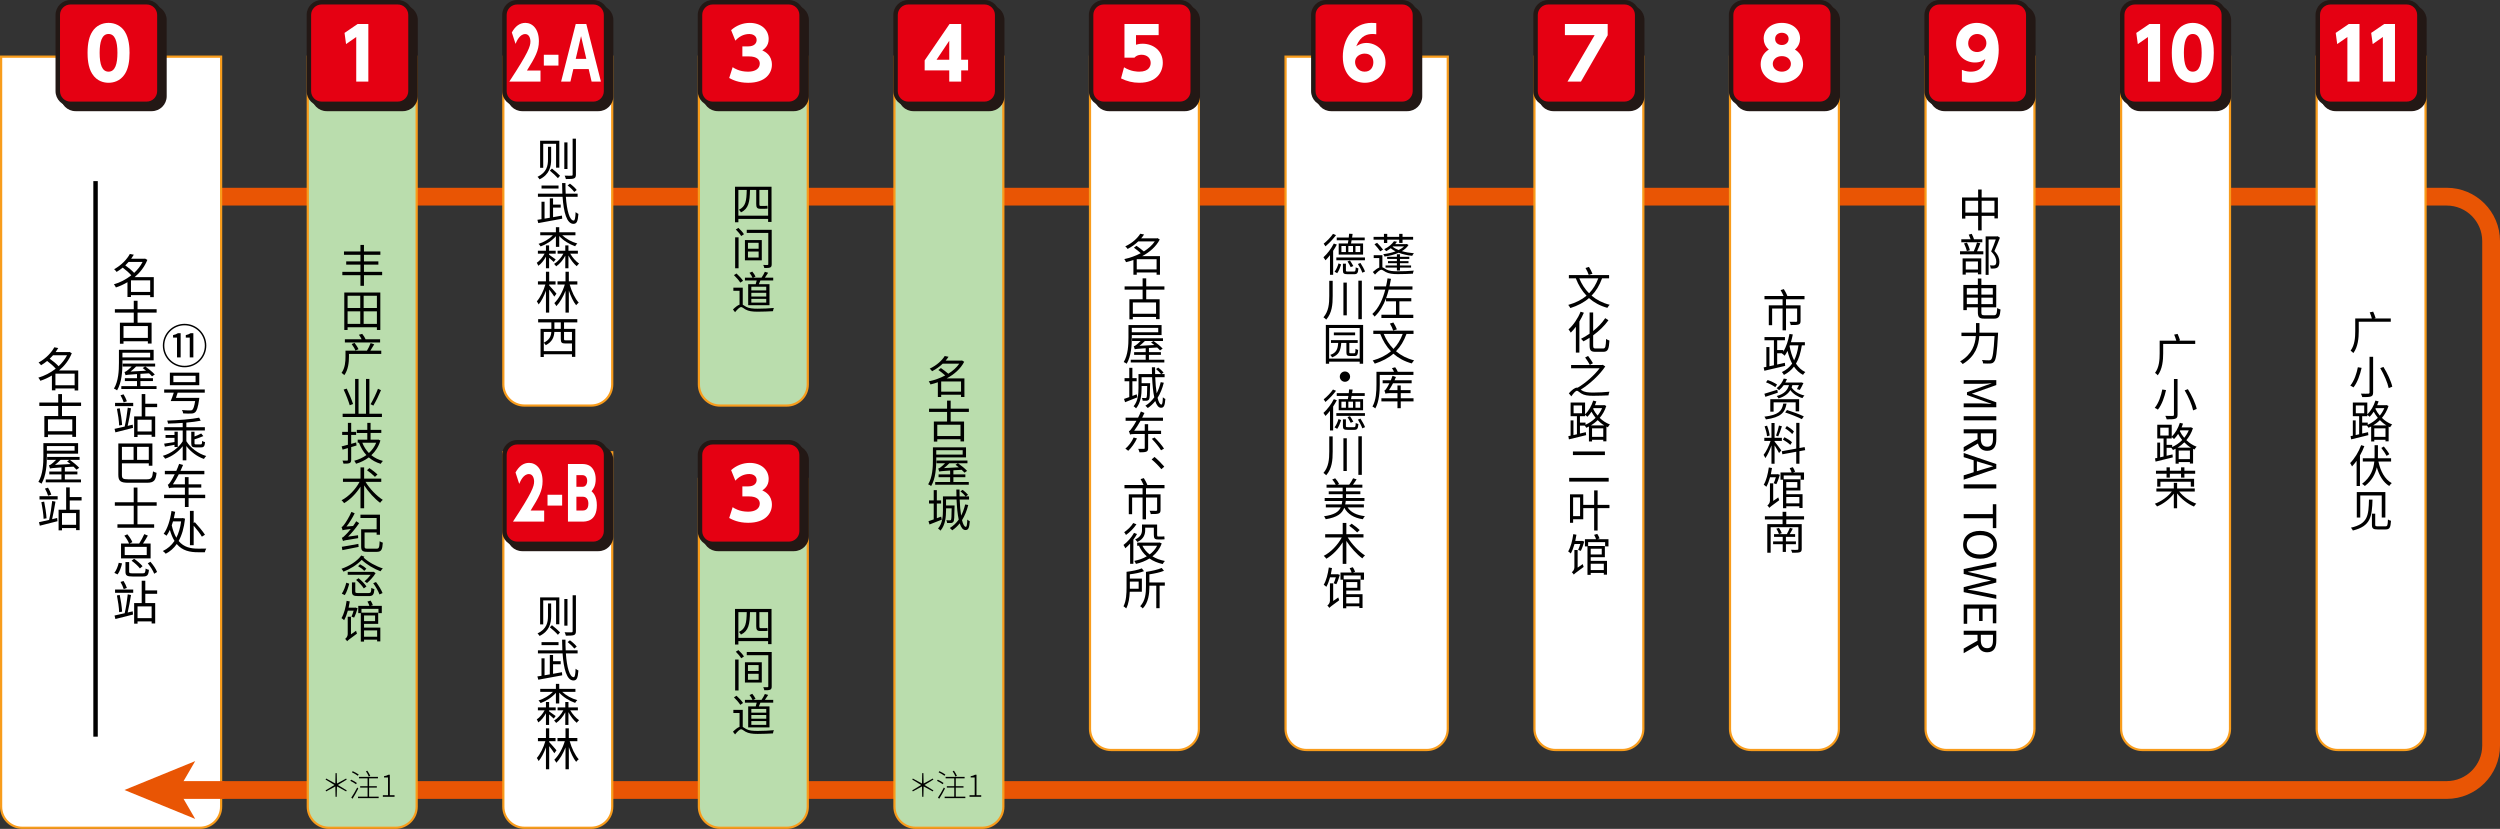 <?xml version="1.0" encoding="UTF-8"?><svg xmlns="http://www.w3.org/2000/svg" width="1125" height="373" xmlns:xlink="http://www.w3.org/1999/xlink" viewBox="0 0 1125 373"><rect x="0" y="0" width="1125" height="373" fill="#333333" stroke="none"/><defs><style>.cls-1{fill:#f89c1c;}.cls-1,.cls-2,.cls-3,.cls-4,.cls-5,.cls-6,.cls-7,.cls-8{stroke-width:0px;}.cls-2{fill:#231815;}.cls-3{fill:#e50012;}.cls-4{fill:#baddad;}.cls-6{fill:#e95504;}.cls-7,.cls-9{fill:none;}.cls-8{fill:#fff;}.cls-9{stroke:#e95504;stroke-miterlimit:10;stroke-width:8px;}</style><symbol id="newMeguruStop-00" viewBox="0 0 10.63 10.63"><rect class="cls-2" x=".7" y=".7" width="9.716" height="9.716" rx="1.214" ry="1.214"/><path class="cls-2" d="M9.202,10.63H1.915c-.788,0-1.429-.641-1.429-1.428V1.914C.486,1.126,1.127.486,1.915.486h7.287c.788,0,1.428.641,1.428,1.429v7.287c0,.788-.641,1.428-1.428,1.428ZM1.915.914c-.551,0-1.001.449-1.001,1.001v7.287c0,.551.449,1,1.001,1h7.287c.551,0,1-.449,1-1V1.914c0-.551-.449-1.001-1-1.001H1.915Z"/><rect class="cls-3" x=".214" y=".214" width="9.716" height="9.716" rx="1.214" ry="1.214"/><path class="cls-2" d="M8.716,10.144H1.429c-.788,0-1.429-.641-1.429-1.429V1.428C0,.641.641,0,1.429,0h7.287c.788,0,1.429.641,1.429,1.428v7.287c0,.788-.641,1.429-1.429,1.429ZM1.429.428C.877.428.428.877.428,1.428v7.287c0,.551.449,1.001,1.001,1.001h7.287c.551,0,1.001-.449,1.001-1.001V1.428c0-.551-.449-1-1.001-1H1.429Z"/><path class="cls-8" d="M3.508,7.065c-.425-.657-.445-1.609-.445-2.014,0-.974.178-1.604.459-2.035.355-.562.945-.829,1.548-.829.597,0,1.192.261,1.556.836.411.645.452,1.549.452,2.028,0,.802-.117,1.507-.445,2.021-.459.72-1.151.843-1.562.843-.418,0-1.103-.123-1.562-.85ZM5.919,5.051c0-1.117-.239-1.802-.85-1.802-.65,0-.85.787-.85,1.802,0,1.116.233,1.802.85,1.802.651,0,.85-.774.85-1.802Z"/></symbol><symbol id="newMeguruStop-01" viewBox="0 0 10.63 10.63"><rect class="cls-2" x=".7" y=".7" width="9.716" height="9.716" rx="1.214" ry="1.214"/><path class="cls-2" d="M9.202,10.63H1.915c-.788,0-1.429-.641-1.429-1.429V1.914C.486,1.127,1.127.486,1.915.486h7.287c.788,0,1.428.641,1.428,1.428v7.287c0,.788-.641,1.429-1.428,1.429ZM1.915.914c-.551,0-1.001.449-1.001,1v7.287c0,.551.449,1.001,1.001,1.001h7.287c.551,0,1-.449,1-1.001V1.914c0-.551-.449-1-1-1H1.915Z"/><rect class="cls-3" x=".214" y=".214" width="9.716" height="9.716" rx="1.214" ry="1.214"/><path class="cls-2" d="M8.716,10.144H1.429c-.788,0-1.429-.641-1.429-1.428V1.428C0,.641.641,0,1.429,0h7.287c.788,0,1.429.641,1.429,1.428v7.287c0,.788-.641,1.428-1.429,1.428ZM1.429.428C.877.428.428.877.428,1.428v7.287c0,.551.449,1,1.001,1h7.287c.551,0,1.001-.449,1.001-1V1.428c0-.551-.449-1-1.001-1H1.429Z"/><path class="cls-8" d="M4.873,2.295h1.027v5.509h-1.158V3.536l-.973.679-.144-1.069,1.247-.85Z"/></symbol><symbol id="newMeguruStop-02A" viewBox="0 0 10.63 10.63"><rect class="cls-2" x=".7" y=".7" width="9.716" height="9.716" rx="1.214" ry="1.214"/><path class="cls-2" d="M9.202,10.63H1.915c-.788,0-1.429-.641-1.429-1.429V1.914C.486,1.127,1.127.486,1.915.486h7.287c.788,0,1.428.641,1.428,1.428v7.287c0,.788-.641,1.429-1.428,1.429ZM1.915.914c-.551,0-1.001.449-1.001,1v7.287c0,.551.449,1.001,1.001,1.001h7.287c.551,0,1-.449,1-1.001V1.914c0-.551-.449-1-1-1H1.915Z"/><rect class="cls-3" x=".214" y=".214" width="9.716" height="9.716" rx="1.214" ry="1.214"/><path class="cls-2" d="M8.716,10.144H1.429c-.788,0-1.429-.641-1.429-1.428V1.429C0,.641.641,0,1.429,0h7.287c.788,0,1.429.641,1.429,1.429v7.287c0,.788-.641,1.428-1.429,1.428ZM1.429.428C.877.428.428.877.428,1.429v7.287c0,.551.449,1,1.001,1h7.287c.551,0,1.001-.449,1.001-1V1.429c0-.551-.449-1.001-1.001-1.001H1.429Z"/><path class="cls-8" d="M3.663,6.744v1.062H.677c1.84-2.802,2.022-3.378,2.022-3.837,0-.336-.144-.712-.493-.712-.527,0-.811.657-.93.938l-.354-1.09c.33-.603.762-.918,1.293-.918.686,0,1.294.59,1.294,1.754,0,.897-.35,1.528-1.141,2.803h1.294Z"/><path class="cls-8" d="M5.38,5.236v1.035h-1.398v-1.035h1.398Z"/><path class="cls-8" d="M6.802,6.606l-.277,1.199h-.892l1.399-5.509h1.011l1.399,5.509h-.892l-.278-1.199h-1.471ZM8.043,5.626l-.503-2.172-.508,2.172h1.011Z"/></symbol><symbol id="newMeguruStop-02B" viewBox="0 0 10.63 10.63"><rect class="cls-2" x=".7" y=".7" width="9.716" height="9.716" rx="1.214" ry="1.214"/><path class="cls-2" d="M9.202,10.63H1.915c-.788,0-1.429-.641-1.429-1.429V1.914C.486,1.127,1.127.486,1.915.486h7.287c.788,0,1.428.641,1.428,1.428v7.287c0,.788-.641,1.429-1.428,1.429ZM1.915.914c-.551,0-1.001.449-1.001,1v7.287c0,.551.449,1.001,1.001,1.001h7.287c.551,0,1-.449,1-1.001V1.914c0-.551-.449-1-1-1H1.915Z"/><rect class="cls-3" x=".214" y=".214" width="9.716" height="9.716" rx="1.214" ry="1.214"/><path class="cls-2" d="M8.716,10.144H1.429c-.788,0-1.429-.641-1.429-1.428V1.429C0,.641.641,0,1.429,0h7.287c.788,0,1.429.641,1.429,1.429v7.287c0,.788-.641,1.428-1.429,1.428ZM1.429.428C.877.428.428.877.428,1.429v7.287c0,.551.449,1,1.001,1h7.287c.551,0,1.001-.449,1.001-1V1.429c0-.551-.449-1.001-1.001-1.001H1.429Z"/><path class="cls-8" d="M4.014,6.744v1.062H1.029c1.84-2.802,2.022-3.378,2.022-3.837,0-.336-.144-.712-.493-.712-.527,0-.811.657-.93.938l-.354-1.09c.33-.603.762-.918,1.293-.918.686,0,1.294.59,1.294,1.754,0,.897-.35,1.528-1.141,2.803h1.294Z"/><path class="cls-8" d="M5.732,5.236v1.035h-1.398v-1.035h1.398Z"/><path class="cls-8" d="M7.68,2.296c.288,0,.508.069.661.158.331.191.6.644.6,1.288,0,.678-.25.979-.398,1.157.158.145.508.473.508,1.336,0,1.569-1.063,1.569-1.408,1.569h-1.355V2.296h1.394ZM7.096,3.359v1.116h.589c.369,0,.445-.39.445-.562,0-.198-.066-.555-.483-.555h-.551ZM7.096,5.428v1.315h.589c.125,0,.556,0,.556-.651,0-.486-.254-.664-.508-.664h-.637Z"/></symbol><symbol id="newMeguruStop-03" viewBox="0 0 10.63 10.63"><rect class="cls-2" x=".7" y=".7" width="9.716" height="9.716" rx="1.214" ry="1.214"/><path class="cls-2" d="M9.202,10.63H1.915c-.788,0-1.429-.641-1.429-1.429V1.914C.486,1.127,1.127.486,1.915.486h7.287c.788,0,1.428.641,1.428,1.428v7.287c0,.788-.641,1.429-1.428,1.429ZM1.915.914c-.551,0-1.001.449-1.001,1v7.287c0,.551.449,1.001,1.001,1.001h7.287c.551,0,1-.449,1-1.001V1.914c0-.551-.449-1-1-1H1.915Z"/><rect class="cls-3" x=".214" y=".214" width="9.716" height="9.716" rx="1.214" ry="1.214"/><path class="cls-2" d="M8.716,10.144H1.429c-.788,0-1.429-.641-1.429-1.428V1.429C0,.641.641,0,1.429,0h7.287c.788,0,1.429.641,1.429,1.429v7.287c0,.788-.641,1.428-1.429,1.428ZM1.429.428C.877.428.428.877.428,1.429v7.287c0,.551.449,1,1.001,1h7.287c.551,0,1.001-.449,1.001-1V1.429c0-.551-.449-1.001-1.001-1.001H1.429Z"/><path class="cls-8" d="M3.335,6.422c.165.109.645.432,1.48.432.726,0,1.116-.322,1.116-.781,0-.329-.239-.679-1.034-.679h-.631v-.959h.556c.596,0,.808-.314.808-.609,0-.452-.445-.575-.691-.575-.597,0-1.035.294-1.343.637l-.404-1.007c.486-.438,1.116-.692,1.781-.692,1.109,0,1.809.672,1.809,1.535,0,.678-.418.959-.609,1.089.301.151.918.473.918,1.377,0,.802-.597,1.727-2.274,1.727-.946,0-1.521-.301-1.81-.459l.329-1.034Z"/></symbol><symbol id="newMeguruStop-04" viewBox="0 0 10.63 10.63"><rect class="cls-2" x=".7" y=".7" width="9.716" height="9.716" rx="1.214" ry="1.214"/><path class="cls-2" d="M9.202,10.63H1.915c-.788,0-1.429-.641-1.429-1.428V1.915C.486,1.127,1.127.486,1.915.486h7.287c.788,0,1.428.641,1.428,1.429v7.287c0,.788-.641,1.428-1.428,1.428ZM1.915.914c-.551,0-1.001.449-1.001,1.001v7.287c0,.551.449,1,1.001,1h7.287c.551,0,1-.449,1-1V1.915c0-.551-.449-1.001-1-1.001H1.915Z"/><rect class="cls-3" x=".214" y=".214" width="9.716" height="9.716" rx="1.214" ry="1.214"/><path class="cls-2" d="M8.716,10.144H1.429c-.788,0-1.429-.641-1.429-1.429V1.429C0,.641.641,0,1.429,0h7.287c.788,0,1.429.641,1.429,1.429v7.287c0,.788-.641,1.429-1.429,1.429ZM1.429.428C.877.428.428.877.428,1.429v7.287c0,.551.449,1.001,1.001,1.001h7.287c.551,0,1.001-.449,1.001-1.001V1.429c0-.551-.449-1.001-1.001-1.001H1.429Z"/><path class="cls-8" d="M5.349,7.805v-1.075h-2.351v-.953l2.378-3.48h1.116v3.412h.658v1.021h-.658v1.075h-1.144ZM4.136,5.709h1.213v-1.809l-1.213,1.809Z"/></symbol><symbol id="newMeguruStop-05" viewBox="0 0 10.63 10.63"><rect class="cls-2" x=".7" y=".7" width="9.716" height="9.716" rx="1.214" ry="1.214"/><path class="cls-2" d="M9.202,10.63H1.915c-.788,0-1.429-.641-1.429-1.428V1.914C.486,1.126,1.127.486,1.915.486h7.287c.788,0,1.428.641,1.428,1.429v7.287c0,.788-.641,1.428-1.428,1.428ZM1.915.914c-.551,0-1.001.449-1.001,1.001v7.287c0,.551.449,1,1.001,1h7.287c.551,0,1-.449,1-1V1.914c0-.551-.449-1.001-1-1.001H1.915Z"/><rect class="cls-3" x=".214" y=".214" width="9.716" height="9.716" rx="1.214" ry="1.214"/><path class="cls-2" d="M8.716,10.144H1.429c-.788,0-1.429-.641-1.429-1.429V1.428C0,.641.641,0,1.429,0h7.287c.788,0,1.429.641,1.429,1.428v7.287c0,.788-.641,1.429-1.429,1.429ZM1.429.428C.877.428.428.877.428,1.428v7.287c0,.551.449,1.001,1.001,1.001h7.287c.551,0,1.001-.449,1.001-1.001V1.428c0-.551-.449-1-1.001-1H1.429Z"/><path class="cls-8" d="M6.672,3.359h-2.165v.918c.144-.041.336-.096.63-.096,1.021,0,1.933.664,1.933,1.822,0,.897-.59,1.911-2.24,1.911-.638,0-1.186-.137-1.754-.418l.287-1.062c.672.418,1.295.418,1.46.418.925,0,1.089-.534,1.089-.836,0-.473-.363-.781-.87-.781-.082,0-.438,0-.685.281h-.953v-3.221h3.269v1.062Z"/></symbol><symbol id="newMeguruStop-06" viewBox="0 0 10.63 10.63"><rect class="cls-2" x=".7" y=".7" width="9.716" height="9.716" rx="1.214" ry="1.214"/><path class="cls-2" d="M9.202,10.63H1.915c-.788,0-1.429-.641-1.429-1.428V1.914C.486,1.126,1.127.486,1.915.486h7.287c.788,0,1.428.641,1.428,1.429v7.287c0,.788-.641,1.428-1.428,1.428ZM1.915.914c-.551,0-1.001.449-1.001,1.001v7.287c0,.551.449,1,1.001,1h7.287c.551,0,1-.449,1-1V1.914c0-.551-.449-1.001-1-1.001H1.915Z"/><rect class="cls-3" x=".214" y=".214" width="9.716" height="9.716" rx="1.214" ry="1.214"/><path class="cls-2" d="M8.716,10.144H1.429c-.788,0-1.429-.641-1.429-1.429V1.428C0,.641.641,0,1.429,0h7.287c.788,0,1.429.641,1.429,1.428v7.287c0,.788-.641,1.429-1.429,1.429ZM1.429.428C.877.428.428.877.428,1.428v7.287c0,.551.449,1.001,1.001,1.001h7.287c.551,0,1.001-.449,1.001-1.001V1.428c0-.551-.449-1-1.001-1H1.429Z"/><path class="cls-8" d="M6.234,3.277c-.123-.014-.206-.027-.343-.027-.459,0-1.138.103-1.576,1.178.158-.103.466-.321.987-.321.863,0,1.815.65,1.815,1.863,0,1.137-.877,1.945-1.974,1.945-1.034,0-2.109-.705-2.109-2.5,0-1.665.973-3.228,2.754-3.228.123,0,.294.007.445.021v1.069ZM5.124,5.126c-.432,0-.918.281-.918.802,0,.452.336.925.918.925.61,0,.829-.486.829-.884,0-.781-.623-.843-.829-.843Z"/></symbol><symbol id="newMeguruStop-07" viewBox="0 0 10.63 10.63"><rect class="cls-2" x=".7" y=".7" width="9.716" height="9.716" rx="1.214" ry="1.214"/><path class="cls-2" d="M9.202,10.63H1.915c-.788,0-1.429-.641-1.429-1.429V1.914C.486,1.127,1.127.486,1.915.486h7.287c.788,0,1.428.641,1.428,1.428v7.287c0,.788-.641,1.429-1.428,1.429ZM1.915.914c-.551,0-1.001.449-1.001,1v7.287c0,.551.449,1.001,1.001,1.001h7.287c.551,0,1-.449,1-1.001V1.914c0-.551-.449-1-1-1H1.915Z"/><rect class="cls-3" x=".214" y=".214" width="9.716" height="9.716" rx="1.214" ry="1.214"/><path class="cls-2" d="M8.716,10.144H1.429c-.788,0-1.429-.641-1.429-1.428V1.428C0,.641.641,0,1.429,0h7.287c.788,0,1.429.641,1.429,1.428v7.287c0,.788-.641,1.428-1.429,1.428ZM1.429.428C.877.428.428.877.428,1.428v7.287c0,.551.449,1,1.001,1h7.287c.551,0,1.001-.449,1.001-1V1.428c0-.551-.449-1-1.001-1H1.429Z"/><path class="cls-8" d="M7.112,2.296v1.076l-2.556,4.433h-1.288l2.597-4.446h-2.844v-1.062h4.091Z"/></symbol><symbol id="newMeguruStop-08" viewBox="0 0 10.63 10.63"><rect class="cls-2" x=".7" y=".7" width="9.716" height="9.716" rx="1.214" ry="1.214"/><path class="cls-2" d="M9.202,10.63H1.915c-.788,0-1.429-.641-1.429-1.429V1.914C.486,1.127,1.127.486,1.915.486h7.287c.788,0,1.428.641,1.428,1.428v7.287c0,.788-.641,1.429-1.428,1.429ZM1.915.914c-.551,0-1.001.449-1.001,1v7.287c0,.551.449,1.001,1.001,1.001h7.287c.551,0,1-.449,1-1.001V1.914c0-.551-.449-1-1-1H1.915Z"/><rect class="cls-3" x=".214" y=".214" width="9.716" height="9.716" rx="1.214" ry="1.214"/><path class="cls-2" d="M8.716,10.144H1.429c-.788,0-1.429-.641-1.429-1.428V1.429C0,.641.641,0,1.429,0h7.287c.788,0,1.429.641,1.429,1.429v7.287c0,.788-.641,1.428-1.429,1.428ZM1.429.428C.877.428.428.877.428,1.429v7.287c0,.551.449,1,1.001,1h7.287c.551,0,1.001-.449,1.001-1V1.429c0-.551-.449-1.001-1.001-1.001H1.429Z"/><path class="cls-8" d="M7.097,6.141c0,1.069-.918,1.774-2.028,1.774s-2.027-.705-2.027-1.774c0-.568.267-1.089.78-1.404-.355-.288-.493-.706-.493-1.055,0-.836.686-1.494,1.74-1.494,1.049,0,1.74.651,1.74,1.494,0,.349-.137.767-.493,1.055.514.315.781.836.781,1.404ZM5.932,6.107c0-.377-.302-.74-.863-.74-.541,0-.87.35-.87.74,0,.432.384.747.87.747.473,0,.863-.302.863-.747ZM5.713,3.716c0-.37-.302-.583-.645-.583s-.644.206-.644.583c0,.391.314.589.644.589.384,0,.645-.247.645-.589Z"/></symbol><symbol id="newMeguruStop-09" viewBox="0 0 10.63 10.63"><rect class="cls-2" x=".7" y=".7" width="9.716" height="9.716" rx="1.214" ry="1.214"/><path class="cls-2" d="M9.202,10.63H1.915c-.788,0-1.429-.641-1.429-1.429V1.914C.486,1.127,1.127.486,1.915.486h7.287c.788,0,1.428.641,1.428,1.428v7.287c0,.788-.641,1.429-1.428,1.429ZM1.915.914c-.551,0-1.001.449-1.001,1v7.287c0,.551.449,1.001,1.001,1.001h7.287c.551,0,1-.449,1-1.001V1.914c0-.551-.449-1-1-1H1.915Z"/><rect class="cls-3" x=".214" y=".214" width="9.716" height="9.716" rx="1.214" ry="1.214"/><path class="cls-2" d="M8.716,10.144H1.429c-.788,0-1.429-.641-1.429-1.428V1.429C0,.641.641,0,1.429,0h7.287c.788,0,1.429.641,1.429,1.429v7.287c0,.788-.641,1.428-1.429,1.428ZM1.429.428C.877.428.428.877.428,1.429v7.287c0,.551.449,1,1.001,1h7.287c.551,0,1.001-.449,1.001-1V1.429c0-.551-.449-1.001-1.001-1.001H1.429Z"/><path class="cls-8" d="M3.584,6.682c.425.172.753.172.85.172,1.075,0,1.309-.815,1.384-1.199-.22.15-.479.322-.993.322-.904,0-1.795-.651-1.795-1.822,0-1.117.849-1.967,1.986-1.967.527,0,2.09.22,2.09,2.569,0,1.774-.884,3.158-2.631,3.158-.459,0-.761-.096-.891-.137v-1.097ZM5.029,4.977c.452,0,.897-.315.897-.85,0-.528-.411-.877-.884-.877-.5,0-.856.397-.856.897,0,.473.35.829.843.829Z"/></symbol><symbol id="newMeguruStop-10" viewBox="0 0 10.63 10.63"><rect class="cls-2" x=".7" y=".7" width="9.716" height="9.716" rx="1.214" ry="1.214"/><path class="cls-2" d="M9.202,10.63H1.915c-.788,0-1.429-.641-1.429-1.428V1.915C.486,1.127,1.127.486,1.915.486h7.287c.788,0,1.428.641,1.428,1.429v7.287c0,.788-.641,1.428-1.428,1.428ZM1.915.914c-.551,0-1.001.449-1.001,1.001v7.287c0,.551.449,1,1.001,1h7.287c.551,0,1-.449,1-1V1.915c0-.551-.449-1.001-1-1.001H1.915Z"/><rect class="cls-3" x=".214" y=".214" width="9.716" height="9.716" rx="1.214" ry="1.214"/><path class="cls-2" d="M8.716,10.144H1.429c-.788,0-1.429-.641-1.429-1.429V1.429C0,.641.641,0,1.429,0h7.287c.788,0,1.429.641,1.429,1.429v7.287c0,.788-.641,1.429-1.429,1.429ZM1.429.428C.877.428.428.877.428,1.429v7.287c0,.551.449,1.001,1.001,1.001h7.287c.551,0,1.001-.449,1.001-1.001V1.429c0-.551-.449-1.001-1.001-1.001H1.429Z"/><path class="cls-8" d="M2.809,2.297h1.027v5.509h-1.158V3.538l-.973.679-.144-1.069,1.247-.85Z"/><path class="cls-8" d="M5.402,7.066c-.425-.657-.445-1.609-.445-2.014,0-.974.178-1.604.459-2.035.355-.562.945-.829,1.548-.829.597,0,1.192.261,1.556.836.411.645.452,1.549.452,2.028,0,.802-.117,1.507-.445,2.021-.459.72-1.151.843-1.562.843-.418,0-1.103-.123-1.562-.85ZM7.813,5.052c0-1.117-.239-1.802-.85-1.802-.65,0-.85.787-.85,1.802,0,1.116.233,1.802.85,1.802.651,0,.85-.774.85-1.802Z"/></symbol><symbol id="newMeguruStop-11" viewBox="0 0 10.63 10.63"><rect class="cls-2" x=".7" y=".7" width="9.716" height="9.716" rx="1.214" ry="1.214"/><path class="cls-2" d="M9.202,10.63H1.915c-.788,0-1.429-.641-1.429-1.428V1.914C.486,1.126,1.127.486,1.915.486h7.287c.788,0,1.428.641,1.428,1.429v7.287c0,.788-.641,1.428-1.428,1.428ZM1.915.914c-.551,0-1.001.449-1.001,1.001v7.287c0,.551.449,1,1.001,1h7.287c.551,0,1-.449,1-1V1.914c0-.551-.449-1.001-1-1.001H1.915Z"/><rect class="cls-3" x=".214" y=".214" width="9.716" height="9.716" rx="1.214" ry="1.214"/><path class="cls-2" d="M8.716,10.144H1.429c-.788,0-1.429-.641-1.429-1.429V1.428C0,.641.641,0,1.429,0h7.287c.788,0,1.429.641,1.429,1.428v7.287c0,.788-.641,1.429-1.429,1.429ZM1.429.428C.877.428.428.877.428,1.428v7.287c0,.551.449,1.001,1.001,1.001h7.287c.551,0,1.001-.449,1.001-1.001V1.428c0-.551-.449-1-1.001-1H1.429Z"/><path class="cls-8" d="M3.177,2.295h1.027v5.509h-1.158V3.536l-.973.679-.144-1.069,1.247-.85Z"/><path class="cls-8" d="M6.571,2.295h1.027v5.509h-1.158V3.536l-.973.679-.144-1.069,1.247-.85Z"/></symbol></defs><g id="_レイヤー_18"><path class="cls-9" d="M80,355.5h1021c11.046,0,20-8.954,20-20V108.5c0-11.046-8.954-20-20-20H0"/></g><g id="_横型_構造"><path class="cls-8" d="M10,372.5c-5.238,0-9.5-4.262-9.5-9.5V25.5h99v337.5c0,5.238-4.262,9.5-9.5,9.5H10Z"/><path class="cls-1" d="M99,26v337c0,4.963-4.037,9-9,9H10c-4.963,0-9-4.037-9-9V26h98M100,25H0v338c0,5.523,4.477,10,10,10h80c5.523,0,10-4.477,10-10V25h0Z"/><path class="cls-8" d="M588,337.5c-5.238,0-9.5-4.262-9.5-9.5V25.5h73v302.5c0,5.238-4.262,9.5-9.5,9.5h-54Z"/><path class="cls-1" d="M651,26v302c0,4.963-4.037,9-9,9h-54c-4.963,0-9-4.037-9-9V26h72M652,25h-74v303c0,5.523,4.477,10,10,10h54c5.523,0,10-4.477,10-10V25h0Z"/><path class="cls-4" d="M148,372.5c-5.238,0-9.5-4.262-9.5-9.5V25.5h49v337.5c0,5.238-4.262,9.5-9.5,9.5h-30Z"/><path class="cls-1" d="M187,26v337c0,4.963-4.037,9-9,9h-30c-4.963,0-9-4.037-9-9V26h48M188,25h-50v338c0,5.523,4.477,10,10,10h30c5.523,0,10-4.477,10-10V25h0Z"/><rect class="cls-7" x="-51" y="184" width="340" height="38" transform="translate(322 84) rotate(90)"/><path class="cls-8" d="M236,182.5c-5.238,0-9.5-4.262-9.5-9.5V25.5h49v147.5c0,5.238-4.262,9.5-9.5,9.5h-30Z"/><path class="cls-1" d="M275,26v147c0,4.963-4.037,9-9,9h-30c-4.963,0-9-4.037-9-9V26h48M276,25h-50v148c0,5.523,4.477,10,10,10h30c5.523,0,10-4.477,10-10V25h0Z"/><path class="cls-8" d="M236,372.5c-5.238,0-9.5-4.262-9.5-9.5v-159.5h49v159.5c0,5.238-4.262,9.5-9.5,9.5h-30Z"/><path class="cls-1" d="M275,204v159c0,4.963-4.037,9-9,9h-30c-4.963,0-9-4.037-9-9v-159h48M276,203h-50v160c0,5.523,4.477,10,10,10h30c5.523,0,10-4.477,10-10v-160h0Z"/><rect class="cls-7" x="37" y="184" width="340" height="38" transform="translate(410 -4) rotate(90)"/><path class="cls-4" d="M324,182.5c-5.238,0-9.5-4.262-9.5-9.5V25.5h49v147.5c0,5.238-4.262,9.5-9.5,9.5h-30Z"/><path class="cls-1" d="M363,26v147c0,4.963-4.037,9-9,9h-30c-4.963,0-9-4.037-9-9V26h48M364,25h-50v148c0,5.523,4.477,10,10,10h30c5.523,0,10-4.477,10-10V25h0Z"/><rect class="cls-7" x="125" y="184" width="340" height="38" transform="translate(498 -92) rotate(90)"/><path class="cls-4" d="M412,372.5c-5.238,0-9.5-4.262-9.5-9.5V25.5h49v337.5c0,5.238-4.262,9.5-9.5,9.5h-30Z"/><path class="cls-1" d="M451,26v337c0,4.963-4.037,9-9,9h-30c-4.963,0-9-4.037-9-9V26h48M452,25h-50v338c0,5.523,4.477,10,10,10h30c5.523,0,10-4.477,10-10V25h0Z"/><rect class="cls-7" x="213" y="184" width="340" height="38" transform="translate(586 -180) rotate(90)"/><path class="cls-8" d="M500,337.5c-5.238,0-9.5-4.262-9.5-9.5V25.5h49v302.5c0,5.238-4.262,9.5-9.5,9.5h-30Z"/><path class="cls-1" d="M539,26v302c0,4.963-4.037,9-9,9h-30c-4.963,0-9-4.037-9-9V26h48M540,25h-50v303c0,5.523,4.477,10,10,10h30c5.523,0,10-4.477,10-10V25h0Z"/><rect class="cls-7" x="318.5" y="166.5" width="305" height="38" transform="translate(656.5 -285.5) rotate(90)"/><rect class="cls-7" x="406.5" y="166.5" width="305" height="38" transform="translate(744.5 -373.5) rotate(90)"/><rect class="cls-7" x="-102" y="168" width="304" height="100" transform="translate(268 168) rotate(90)"/><rect class="cls-7" x="11" y="193" width="304" height="50" transform="translate(381 55) rotate(90)"/><rect class="cls-7" x="99" y="183" width="304" height="50" transform="translate(459 -43) rotate(90)"/><path class="cls-4" d="M324,372.5c-5.238,0-9.5-4.262-9.5-9.5v-147.5h49v147.5c0,5.238-4.262,9.5-9.5,9.5h-30Z"/><path class="cls-1" d="M363,216v147c0,4.963-4.037,9-9,9h-30c-4.963,0-9-4.037-9-9v-147h48M364,215h-50v148c0,5.523,4.477,10,10,10h30c5.523,0,10-4.477,10-10v-148h0Z"/><rect class="cls-7" x="282" y="98" width="114" height="50" transform="translate(462 -216) rotate(90)"/><rect class="cls-7" x="282" y="288" width="114" height="50" transform="translate(652 -26) rotate(90)"/><rect class="cls-7" x="275" y="193" width="304" height="50" transform="translate(645 -209) rotate(90)"/><rect class="cls-7" x="380.5" y="175.5" width="269" height="50" transform="translate(715.5 -314.5) rotate(90)"/><path class="cls-8" d="M700,337.5c-5.238,0-9.5-4.262-9.5-9.5V25.5h49v302.5c0,5.238-4.262,9.5-9.5,9.5h-30Z"/><path class="cls-1" d="M739,26v302c0,4.963-4.037,9-9,9h-30c-4.963,0-9-4.037-9-9V26h48M740,25h-50v303c0,5.523,4.477,10,10,10h30c5.523,0,10-4.477,10-10V25h0Z"/><rect class="cls-7" x="518.5" y="166.5" width="305" height="38" transform="translate(856.5 -485.5) rotate(90)"/><rect class="cls-7" x="580.5" y="175.5" width="269" height="50" transform="translate(915.5 -514.5) rotate(90)"/><path class="cls-8" d="M788,337.5c-5.238,0-9.5-4.262-9.5-9.5V25.5h49v302.5c0,5.238-4.262,9.5-9.5,9.5h-30Z"/><path class="cls-1" d="M827,26v302c0,4.963-4.037,9-9,9h-30c-4.963,0-9-4.037-9-9V26h48M828,25h-50v303c0,5.523,4.477,10,10,10h30c5.523,0,10-4.477,10-10V25h0Z"/><rect class="cls-7" x="606.5" y="166.5" width="305" height="38" transform="translate(944.5 -573.5) rotate(90)"/><rect class="cls-7" x="668.5" y="175.5" width="269" height="50" transform="translate(1003.5 -602.5) rotate(90)"/><path class="cls-8" d="M876,337.5c-5.238,0-9.5-4.262-9.5-9.5V25.5h49v302.5c0,5.238-4.262,9.5-9.5,9.5h-30Z"/><path class="cls-1" d="M915,26v302c0,4.963-4.037,9-9,9h-30c-4.963,0-9-4.037-9-9V26h48M916,25h-50v303c0,5.523,4.477,10,10,10h30c5.523,0,10-4.477,10-10V25h0Z"/><rect class="cls-7" x="694.5" y="166.5" width="305" height="38" transform="translate(1032.5 -661.5) rotate(90)"/><rect class="cls-7" x="756.5" y="175.5" width="269" height="50" transform="translate(1091.5 -690.5) rotate(90)"/><path class="cls-8" d="M964,337.5c-5.238,0-9.5-4.262-9.5-9.5V25.5h49v302.5c0,5.238-4.262,9.5-9.5,9.5h-30Z"/><path class="cls-1" d="M1003,26v302c0,4.963-4.037,9-9,9h-30c-4.963,0-9-4.037-9-9V26h48M1004,25h-50v303c0,5.523,4.477,10,10,10h30c5.523,0,10-4.477,10-10V25h0Z"/><rect class="cls-7" x="782.5" y="166.5" width="305" height="38" transform="translate(1120.5 -749.5) rotate(90)"/><rect class="cls-7" x="844.5" y="175.5" width="269" height="50" transform="translate(1179.5 -778.5) rotate(90)"/><path class="cls-8" d="M1052,337.5c-5.238,0-9.5-4.262-9.5-9.5V25.5h49v302.5c0,5.238-4.262,9.5-9.5,9.5h-30Z"/><path class="cls-1" d="M1091,26v302c0,4.963-4.037,9-9,9h-30c-4.963,0-9-4.037-9-9V26h48M1092,25h-50v303c0,5.523,4.477,10,10,10h30c5.523,0,10-4.477,10-10V25h0Z"/><rect class="cls-7" x="870.5" y="166.5" width="305" height="38" transform="translate(1208.5 -837.5) rotate(90)"/><rect class="cls-7" x="932.5" y="175.5" width="269" height="50" transform="translate(1267.5 -866.5) rotate(90)"/><rect class="cls-7" x="480.5" y="163.5" width="269" height="74" transform="translate(815.5 -414.5) rotate(90)"/><rect class="cls-7" x="958.5" y="166.5" width="305" height="38" transform="translate(1296.5 -925.5) rotate(90)"/></g><g id="_レイヤー_16"><rect class="cls-5" x="-82" y="205.5" width="250" height="2" transform="translate(249.5 163.5) rotate(90)"/></g><g id="_4CN"><path class="cls-5" d="M73.274,155.502c0-5.396,4.388-9.784,9.784-9.784s9.784,4.388,9.784,9.784c0,5.438-4.43,9.784-9.784,9.784-5.396,0-9.784-4.388-9.784-9.784ZM92.17,155.502c0-5.039-4.073-9.112-9.112-9.112-5.081,0-9.112,4.115-9.112,9.112,0,5.039,4.073,9.112,9.112,9.112s9.112-4.073,9.112-9.112ZM79.657,151.912h-1.785v-1.113c.945-.189,1.575-.482,2.184-.861h1.239v10.877h-1.638v-8.902ZM85.389,151.912h-1.785v-1.113c.924-.189,1.575-.482,2.163-.861h1.239v10.877h-1.617v-8.902Z"/><path class="cls-5" d="M92.149,175.242v1.449h-12.199l-.777,2.352h10.519s-.042.482-.084.713c-.504,3.527-1.029,5.103-1.806,5.774-.504.42-1.008.546-1.827.567-.714.041-2.1.021-3.548-.063-.042-.462-.252-1.071-.546-1.512,1.47.147,3.002.168,3.59.168.504,0,.756-.021,1.008-.188.525-.42.945-1.596,1.344-4.031h-11.002c.441-1.029.966-2.479,1.386-3.779h-4.325v-1.449h18.267ZM89.672,167.705v5.647h-13.228v-5.647h13.228ZM78.019,171.967h9.994v-2.855h-9.994v2.855Z"/><path class="cls-5" d="M90.323,189.313c-1.764.356-4.052.651-6.467.86v2.079h8.335v1.448h-8.335v4.83c1.785,2.939,5.249,5.605,8.944,6.676-.336.315-.798.903-1.029,1.323-3.086-1.071-5.942-3.212-7.916-5.815v6.424h-1.638v-6.34c-1.995,2.54-4.829,4.598-7.895,5.627-.231-.379-.693-.967-1.05-1.303,3.716-1.049,7.16-3.632,8.944-6.551v-4.871h-8.293v-1.448h8.293v-1.952c-2.226.168-4.535.272-6.614.314-.021-.378-.21-.986-.357-1.344,4.892-.168,10.939-.609,14.361-1.322l.714,1.364ZM78.523,198.93v-1.89h-4.031v-1.28h4.031v-1.471h1.47v6.866h-1.47v-.987l-4.304.819-.357-1.344,4.661-.714ZM91.499,196.242c-1.176.525-2.667,1.05-3.968,1.47v1.7c0,.483.084.567.693.567h2.1c.483,0,.588-.188.63-1.575.315.252.903.463,1.323.547-.168,1.889-.567,2.372-1.806,2.372h-2.415c-1.596,0-1.995-.399-1.995-1.911v-5.144h1.47v2.142c1.113-.42,2.226-.924,3.002-1.344l.966,1.176Z"/><path class="cls-5" d="M75.5,218.123c.462-.125.882-.756,1.47-1.68.315-.461.945-1.596,1.659-3.023h-4.451v-1.532h5.165c.462-1.008.903-2.1,1.26-3.149l1.785.482c-.357.903-.756,1.785-1.176,2.667h10.75v1.532h-11.506c-.84,1.659-1.764,3.191-2.646,4.515h5.396v-3.212h1.659v3.212h5.711v1.491h-5.711v3.191h7.475v1.553h-7.475v3.99h-1.659v-3.99h-9.364v-1.553h9.364v-3.191h-4.85c-1.26,0-2.058.125-2.268.314-.084-.357-.378-1.176-.588-1.617Z"/><path class="cls-5" d="M78.838,230.326c-.168.967-.378,1.932-.609,2.855h3.695l.315-.062,1.029.294c-.462,4.199-1.449,7.475-2.876,10.036,2.373,2.855,5.543,3.443,8.776,3.443.651,0,2.834,0,3.653-.021-.273.399-.546,1.176-.651,1.639h-3.086c-3.611,0-6.992-.672-9.553-3.695-1.365,1.952-3.023,3.38-4.955,4.367-.273-.357-.903-.987-1.302-1.219,2.1-1.008,3.863-2.477,5.249-4.556-.819-1.302-1.512-2.939-2.079-4.955-.462,1.008-.966,1.89-1.512,2.624-.294-.252-.861-.672-1.281-.881,1.659-2.184,2.96-6.152,3.527-10.268l1.659.398ZM77.851,234.631c-.189.609-.378,1.197-.567,1.764.525,2.33,1.218,4.157,2.079,5.585,1.008-1.974,1.743-4.388,2.142-7.349h-3.653ZM87.152,229.886v5.438l.546-.315c1.596,1.743,3.59,4.115,4.535,5.627l-1.386.86c-.735-1.301-2.268-3.275-3.695-4.934v8.776h-1.68v-15.453h1.68Z"/><path class="cls-5" d="M60.218,114.616c-.357.608-.756,1.218-1.197,1.827h5.963l.273-.084,1.05.588c-1.239,3.107-3.275,5.711-5.732,7.768h8.629v8.986h-1.617v-.881h-8.65v.84h-1.575v-6.678c-1.68,1.008-3.464,1.807-5.207,2.373-.189-.441-.588-1.092-.903-1.406,2.688-.777,5.459-2.184,7.832-4.053-.924-1.07-2.457-2.436-3.863-3.465-.84.693-1.743,1.344-2.75,1.932-.231-.377-.756-.944-1.113-1.217,3.443-1.891,5.858-4.599,7.076-6.866l1.785.336ZM56.376,119.424c1.428.987,3.023,2.311,3.989,3.381,1.554-1.449,2.876-3.107,3.8-4.934h-6.299c-.462.524-.945,1.049-1.491,1.553ZM67.588,126.164h-8.65v5.207h8.65v-5.207Z"/><path class="cls-5" d="M60.197,145.212v-4.535h-8.503v-1.532h8.503v-3.801h1.701v3.801h8.587v1.532h-8.587v4.535h6.32v9.386h-1.68v-1.029h-10.96v1.113h-1.617v-9.47h6.236ZM66.538,152.057v-5.333h-10.96v5.333h10.96Z"/><path class="cls-5" d="M69.142,157.414v4.725h-14.046v1.133c0,3.633-.294,8.861-2.415,12.389-.294-.273-1.008-.651-1.407-.799,2.058-3.4,2.247-8.167,2.247-11.59v-5.857h15.621ZM56.019,167.408c.357-.062.735-.273,1.176-.63.336-.231,1.197-.966,2.058-1.848h-4.031v-1.302h14.592v1.302h-4.451c1.512,1.028,3.359,2.54,4.283,3.591l-1.239.84c-.336-.399-.798-.883-1.344-1.365l-3.884.23v1.953h5.648v1.302h-5.648v2.288h7.265v1.281h-15.852v-1.281h7.055v-2.288h-5.459v-1.302h5.459v-1.848c-4.052.273-4.703.357-5.144.525-.084-.336-.315-1.051-.483-1.449ZM55.095,160.815h12.472v-2.079h-12.472v2.079ZM65.299,164.931h-4.052c-.777.819-1.638,1.596-2.52,2.268l7.013-.378c-.525-.42-1.05-.84-1.554-1.197l1.113-.692Z"/><path class="cls-5" d="M58.958,183.747c-.399,2.478-.987,5.69-1.512,7.895l2.268-.546.147,1.449c-2.792.713-5.753,1.469-7.937,2.016l-.378-1.575c1.218-.252,2.834-.608,4.556-1.028.546-2.227,1.113-5.922,1.386-8.504l1.47.294ZM59.945,181.291v1.469h-8.167v-1.469h8.167ZM53.877,183.727c.504,2.393.945,5.438,1.071,7.516l-1.323.231c-.084-2.058-.525-5.144-1.008-7.517l1.26-.23ZM55.599,177.448c.609.987,1.239,2.268,1.491,3.128l-1.428.504c-.252-.86-.861-2.225-1.428-3.212l1.365-.42ZM63.767,187.379v-10.057h1.617v4.367h5.333v1.512h-5.333v4.178h4.451v9.176h-1.596v-.924h-6.341v1.008h-1.533v-9.26h3.401ZM68.239,194.161v-5.291h-6.341v5.291h6.341Z"/><path class="cls-5" d="M68.575,199.562v10.015h-1.617v-1.092h-12.094v5.207c0,1.617.42,1.995,2.771,1.995h8.419c2.142,0,2.499-.672,2.813-3.569.42.252,1.113.546,1.596.65-.378,3.359-1.092,4.473-4.367,4.473h-8.335c-3.443,0-4.514-.693-4.514-3.59v-14.089h15.327ZM60.113,201.094h-5.249v5.858h5.249v-5.858ZM66.958,206.952v-5.858h-5.27v5.858h5.27Z"/><path class="cls-5" d="M61.856,219.406v6.614h8.65v1.554h-8.65v8.356h7.517v1.554h-16.524v-1.554h7.328v-8.356h-8.503v-1.554h8.503v-6.614h1.68Z"/><path class="cls-5" d="M54.927,253.529c-.378,1.721-1.071,3.695-2.016,4.955l-1.449-.693c.861-1.07,1.596-2.918,1.974-4.535l1.491.273ZM58.077,244.584c-.357-.986-1.239-2.456-2.121-3.527l1.344-.629c.924,1.092,1.89,2.54,2.268,3.527l-1.239.629h4.304c.819-1.217,1.743-2.96,2.289-4.22l1.617.651c-.672,1.196-1.449,2.498-2.184,3.568h3.422v6.698h-13.312v-6.698h3.611ZM56.124,249.771h9.91v-3.695h-9.91v3.695ZM58.119,252.92v4.325c0,.63.231.756,1.575.756h4.514c1.05,0,1.197-.294,1.323-2.142.357.23,1.029.482,1.491.566-.231,2.415-.756,3.003-2.688,3.003h-4.724c-2.499,0-3.149-.462-3.149-2.163v-4.346h1.659ZM60.323,251.45c1.407.924,3.023,2.352,3.821,3.339l-1.176,1.008c-.777-1.029-2.373-2.52-3.758-3.465l1.113-.882ZM67.693,252.794c1.239,1.407,2.52,3.275,2.981,4.599l-1.281.797c-.462-1.301-1.701-3.254-2.897-4.703l1.197-.692Z"/><path class="cls-5" d="M58.958,267.747c-.399,2.478-.987,5.69-1.512,7.895l2.268-.546.147,1.449c-2.792.713-5.753,1.469-7.937,2.016l-.378-1.575c1.218-.252,2.834-.608,4.556-1.028.546-2.227,1.113-5.922,1.386-8.504l1.47.294ZM59.945,265.291v1.469h-8.167v-1.469h8.167ZM53.877,267.727c.504,2.393.945,5.438,1.071,7.516l-1.323.231c-.084-2.058-.525-5.144-1.008-7.517l1.26-.23ZM55.599,261.448c.609.987,1.239,2.268,1.491,3.128l-1.428.504c-.252-.86-.861-2.225-1.428-3.212l1.365-.42ZM63.767,271.379v-10.057h1.617v4.367h5.333v1.512h-5.333v4.178h4.451v9.176h-1.596v-.924h-6.341v1.008h-1.533v-9.26h3.401ZM68.239,278.161v-5.291h-6.341v5.291h6.341Z"/><path class="cls-5" d="M26.218,156.616c-.357.608-.756,1.218-1.197,1.827h5.963l.273-.084,1.05.588c-1.239,3.107-3.275,5.711-5.732,7.768h8.629v8.986h-1.617v-.881h-8.65v.84h-1.575v-6.678c-1.68,1.008-3.464,1.807-5.207,2.373-.189-.441-.588-1.092-.903-1.406,2.688-.777,5.459-2.184,7.832-4.053-.924-1.07-2.457-2.436-3.863-3.465-.84.693-1.743,1.344-2.75,1.932-.231-.377-.756-.944-1.113-1.217,3.443-1.891,5.858-4.599,7.076-6.866l1.785.336ZM22.376,161.424c1.428.987,3.023,2.311,3.989,3.381,1.554-1.449,2.876-3.107,3.8-4.934h-6.299c-.462.524-.945,1.049-1.491,1.553ZM33.588,168.164h-8.65v5.207h8.65v-5.207Z"/><path class="cls-5" d="M26.197,187.212v-4.535h-8.503v-1.532h8.503v-3.801h1.701v3.801h8.587v1.532h-8.587v4.535h6.32v9.386h-1.68v-1.029h-10.96v1.113h-1.617v-9.47h6.236ZM32.538,194.057v-5.333h-10.96v5.333h10.96Z"/><path class="cls-5" d="M35.142,199.414v4.725h-14.046v1.133c0,3.633-.294,8.861-2.415,12.389-.294-.273-1.008-.651-1.407-.799,2.058-3.4,2.247-8.167,2.247-11.59v-5.857h15.621ZM22.019,209.408c.357-.062.735-.273,1.176-.63.336-.231,1.197-.966,2.058-1.848h-4.031v-1.302h14.592v1.302h-4.451c1.512,1.028,3.359,2.54,4.283,3.591l-1.239.84c-.336-.399-.798-.883-1.344-1.365l-3.884.23v1.953h5.648v1.302h-5.648v2.288h7.265v1.281h-15.852v-1.281h7.055v-2.288h-5.459v-1.302h5.459v-1.848c-4.052.273-4.703.357-5.144.525-.084-.336-.315-1.051-.483-1.449ZM21.095,202.815h12.472v-2.079h-12.472v2.079ZM31.299,206.931h-4.052c-.777.819-1.638,1.596-2.52,2.268l7.013-.378c-.525-.42-1.05-.84-1.554-1.197l1.113-.692Z"/><path class="cls-5" d="M24.958,225.747c-.399,2.478-.987,5.69-1.512,7.895l2.268-.546.147,1.449c-2.792.713-5.753,1.469-7.937,2.016l-.378-1.575c1.218-.252,2.834-.608,4.556-1.028.546-2.227,1.113-5.922,1.386-8.504l1.47.294ZM25.945,223.291v1.469h-8.167v-1.469h8.167ZM19.877,225.727c.504,2.393.945,5.438,1.071,7.516l-1.323.231c-.084-2.058-.525-5.144-1.008-7.517l1.26-.23ZM21.599,219.448c.609.987,1.239,2.268,1.491,3.128l-1.428.504c-.252-.86-.861-2.225-1.428-3.212l1.365-.42ZM29.767,229.379v-10.057h1.617v4.367h5.333v1.512h-5.333v4.178h4.451v9.176h-1.596v-.924h-6.341v1.008h-1.533v-9.26h3.401ZM34.239,236.161v-5.291h-6.341v5.291h6.341Z"/><path class="cls-5" d="M163.781,110.218v2.942h7.387v1.502h-7.387v2.963h6.486v1.461h-6.486v3.243h8.188v1.502h-8.188v4.784h-1.582v-4.784h-8.148v-1.502h8.148v-3.243h-6.406v-1.461h6.406v-2.963h-7.407v-1.502h7.407v-2.942h1.582Z"/><path class="cls-5" d="M171.148,131.632v16.856h-1.542v-1.221h-13.193v1.221h-1.481v-16.856h16.216ZM162.12,138.599v-5.505h-5.706v5.505h5.706ZM162.12,145.746v-5.646h-5.706v5.646h5.706ZM169.607,133.094h-5.966v5.505h5.966v-5.505ZM169.607,140.101h-5.966v5.646h5.966v-5.646Z"/><path class="cls-5" d="M168.406,154.947c-.541.941-1.181,2.002-1.742,2.843h4.905v1.481h-14.534v1.302c0,2.382-.34,5.886-2.102,8.248-.24-.301-.901-.841-1.241-1.021,1.602-2.182,1.782-5.145,1.782-7.267v-2.743h9.669c.581-.94,1.281-2.382,1.642-3.403l1.622.561ZM163,150.243c.601.721,1.221,1.722,1.501,2.402l-.06.02h6.606v1.441h-15.855v-1.441h7.527c-.28-.641-.761-1.421-1.221-2.021l1.501-.4ZM159.557,154.287c.661.86,1.441,2.062,1.762,2.843l-1.361.62c-.3-.801-1.041-2.021-1.702-2.923l1.301-.54Z"/><path class="cls-5" d="M166.224,170.535v15.636h5.646v1.481h-17.677v-1.481h5.605v-15.655h1.542v15.655h3.363v-15.636h1.521ZM156.034,174.88c1.041,2.222,2.282,5.165,2.843,6.927l-1.501.561c-.5-1.762-1.682-4.825-2.743-7.067l1.401-.42ZM171.449,175.58c-.961,2.322-2.322,5.085-3.443,6.947l-1.241-.641c1.101-1.822,2.522-4.745,3.323-6.947l1.361.641Z"/><path class="cls-5" d="M158.036,190.288v4.044h2.222v1.401h-2.222v4.004l2.222-.641.2,1.361-2.422.741v5.686c0,.86-.2,1.261-.721,1.501-.541.221-1.361.28-2.743.261-.06-.36-.28-.981-.46-1.382.941.021,1.802.021,2.062.021.28,0,.38-.101.38-.4v-5.245l-2.382.7-.44-1.461c.801-.181,1.762-.44,2.823-.741v-4.404h-2.583v-1.401h2.583v-4.044h1.481ZM166.764,190.288v3.144h4.825v1.401h-4.825v3.022h3.183l.28-.06.961.42c-.821,2.763-2.262,4.945-4.084,6.627,1.461,1.181,3.203,2.062,5.205,2.582-.34.32-.761.901-.981,1.302-2.082-.621-3.884-1.602-5.365-2.903-1.722,1.302-3.684,2.242-5.746,2.863-.16-.4-.521-1.021-.821-1.342,1.942-.521,3.844-1.361,5.485-2.562-1.421-1.521-2.522-3.383-3.323-5.525l.06-.02h-.661v-1.382h4.324v-3.022h-4.725v-1.401h4.725v-3.144h1.481ZM166.003,203.861c1.401-1.261,2.542-2.803,3.283-4.624h-6.246c.701,1.762,1.682,3.323,2.963,4.624Z"/><path class="cls-5" d="M163.861,210.32v5.045h7.708v1.481h-7.087c1.882,3.104,5.065,6.387,7.768,8.088-.4.32-.921.901-1.201,1.321-2.422-1.762-5.185-4.805-7.187-7.848v10.311h-1.642v-9.71c-1.942,3.083-4.645,5.826-7.367,7.407-.28-.4-.781-1.001-1.161-1.301,3.163-1.602,6.326-4.905,8.108-8.269h-7.467v-1.481h7.888v-5.045h1.642ZM166.224,210.641c1.241.841,2.843,2.062,3.644,2.863l-1.141,1.081c-.761-.821-2.342-2.122-3.583-3.003l1.081-.941Z"/><path class="cls-5" d="M153.691,237.16c.4-.08.781-.54,1.261-1.201.521-.66,2.182-3.203,3.183-5.605l1.481.641c-1.061,2.122-2.382,4.265-3.704,5.946l2.983-.261c.5-.681.981-1.401,1.401-2.122l1.321.861c-1.501,2.202-3.243,4.344-4.985,6.065l4.484-.62c-.02.38.02.98.06,1.301-5.646.881-6.386,1.041-6.827,1.281-.08-.32-.34-1.061-.521-1.461.48-.101.981-.581,1.682-1.302.42-.38,1.341-1.381,2.342-2.643-2.803.341-3.323.44-3.664.601-.08-.34-.32-1.081-.5-1.481ZM161.259,244.748l.12,1.361c-2.603.521-5.325,1.061-7.307,1.461l-.26-1.501c1.862-.28,4.725-.821,7.447-1.321ZM170.988,231.615v9.028h-1.501v-1.021h-5.425v6.326c0,.78.2.961,1.381.961h3.984c1.121,0,1.301-.521,1.421-3.363.36.28,1.001.54,1.421.641-.2,3.223-.681,4.144-2.763,4.144h-4.184c-2.142,0-2.803-.48-2.803-2.382v-7.768h6.967v-5.085h-7.287v-1.481h8.789Z"/><path class="cls-5" d="M163.961,250.526l-.32.4c2.042,1.982,5.625,3.924,8.628,4.865-.34.3-.821.881-1.041,1.281-2.823-1.021-6.206-3.003-8.448-5.146-2.202,2.322-5.205,4.145-8.208,5.325-.16-.32-.621-1.001-.901-1.301,3.523-1.222,6.967-3.323,8.889-5.966l1.401.54ZM157.155,262.658c-.44,1.642-1.101,3.804-2.002,5.146l-1.341-.661c.901-1.281,1.622-3.343,2.022-4.925l1.321.44ZM167.785,257.354l.24-.08,1.001.641c-.901,1.541-2.522,3.323-3.864,4.444-.28-.24-.781-.581-1.121-.761.941-.761,2.002-1.902,2.763-2.943h-10.33v-1.301h11.311ZM159.877,262.078v4.084c0,.62.22.721,1.481.721h4.444c1.041,0,1.221-.301,1.301-2.343.36.24.981.461,1.381.561-.2,2.522-.681,3.144-2.583,3.144h-4.625c-2.302,0-2.903-.421-2.903-2.062v-4.104h1.501ZM161.359,260.196c1.321,1.061,2.863,2.622,3.543,3.724l-1.201.86c-.641-1.081-2.142-2.683-3.463-3.804l1.121-.78ZM162.02,253.93c1.041.541,2.242,1.361,2.843,2.002l-.941.961c-.581-.66-1.762-1.541-2.783-2.102l.881-.861ZM169.207,261.918c1.161,1.541,2.442,3.604,2.943,4.965l-1.381.62c-.46-1.361-1.682-3.503-2.823-5.064l1.261-.521Z"/><path class="cls-5" d="M157.395,270.639c-.14.941-.32,1.902-.521,2.803h2.803l.24-.06,1.001.32c-.42,1.461-1.001,3.143-1.562,4.204l-1.201-.421c.34-.7.701-1.701.981-2.683h-2.603c-.46,1.642-1.021,3.123-1.682,4.284-.24-.24-.841-.74-1.181-.94,1.161-1.902,1.882-4.805,2.302-7.768l1.421.26ZM155.313,287.495c.42-.3,1.161-1.081,1.161-2.102v-7.868h1.461v7.928l2.282-1.602c.1.4.28.981.42,1.281-3.604,2.643-4.144,3.063-4.424,3.443-.16-.32-.621-.82-.901-1.081ZM166.764,270.259c.44.641.861,1.501,1.021,2.062l-.961.32h4.985v3.264h-1.501v-1.922h-7.647v1.722h7.527v5.045h-6.366v1.661h7.327v6.206h-1.441v-.78h-5.886v.881h-1.461v-12.812h-1.141v-3.264h5.005c-.18-.561-.5-1.341-.881-1.941l1.421-.44ZM163.821,279.508h4.965v-2.562h-4.965v2.562ZM169.707,286.534v-2.843h-5.886v2.843h5.886Z"/><path class="cls-5" d="M248.015,271.547v5.726c0,3.063-.721,6.727-5.205,8.909-.16-.32-.641-.881-.921-1.121,4.204-2.062,4.705-5.085,4.705-7.828v-5.686h1.421ZM251.698,268.824v12.092h-1.461v-10.73h-5.786v10.791h-1.401v-12.152h8.648ZM248.375,281.337c1.241.98,2.863,2.362,3.644,3.223l-.961,1.102c-.761-.901-2.362-2.362-3.623-3.384l.94-.94ZM255.362,269.545v11.992h-1.422v-11.992h1.422ZM259.166,267.884v16.155c0,1.021-.28,1.481-.901,1.742-.681.24-1.781.28-3.623.28-.08-.44-.32-1.102-.561-1.542,1.421.061,2.683.04,3.062.021.381,0,.541-.12.541-.501v-16.155h1.481Z"/><path class="cls-5" d="M245.052,296.265v7.607l2.362-.4v-8.729h1.462v2.803h3.443v1.361h-3.443v4.304l4.004-.721.12,1.401c-3.824.721-7.928,1.481-10.771,1.982l-.4-1.481,1.842-.28v-7.848h1.381ZM254.461,287.856c-.02,1.661.021,3.283.101,4.784h5.365v1.401h-5.285c.44,6.326,1.701,10.69,3.523,10.69.521,0,.761-1.121.86-3.804.32.32.881.641,1.262.801-.24,3.464-.781,4.484-2.263,4.484-2.982-.02-4.384-5.205-4.864-12.172h-11.091v-1.401h10.99c-.08-1.541-.12-3.143-.12-4.784h1.521ZM251.338,288.957v1.361h-7.647v-1.361h7.647ZM256.483,288.137c1.121.801,2.422,2.002,3.043,2.843l-1.102.881c-.601-.821-1.882-2.082-3.003-2.943l1.062-.78Z"/><path class="cls-5" d="M247.094,315.896v2.423h2.963v1.321h-2.963v.46c.741.501,2.522,1.782,2.963,2.122l-.881,1.142c-.4-.421-1.301-1.222-2.082-1.882v4.725h-1.421v-5.226c-.921,1.682-2.122,3.224-3.443,4.104-.141-.4-.461-.981-.681-1.361,1.321-.861,2.662-2.442,3.523-4.084h-3.023v-1.321h3.624v-2.423h1.421ZM251.658,307.729v2.263h7.287v1.361h-5.926c1.722,1.642,4.284,3.022,6.767,3.703-.32.28-.761.861-.98,1.241-2.603-.9-5.346-2.582-7.147-4.604v4.865h-1.501v-4.785c-1.742,2.022-4.364,3.704-6.867,4.604-.22-.34-.641-.881-.94-1.161,2.342-.721,4.805-2.162,6.446-3.863h-5.686v-1.361h7.047v-2.263h1.501ZM255.803,315.896v2.423h4.244v1.321h-3.443c1.041,1.762,2.582,3.523,3.983,4.444-.32.28-.801.801-1.061,1.181-1.321-1.061-2.723-2.902-3.724-4.805v5.746h-1.422v-5.666c-1.041,1.982-2.542,3.764-4.104,4.785-.221-.341-.641-.821-.941-1.081,1.602-.921,3.184-2.703,4.185-4.604h-2.603v-1.321h3.463v-2.423h1.422Z"/><path class="cls-5" d="M247.134,327.761v4.324h2.863v1.441h-2.863v.4c.641.62,2.803,3.123,3.283,3.724l-.98,1.301c-.44-.74-1.481-2.122-2.303-3.183v10.39h-1.461v-9.85c-.881,2.423-2.062,4.765-3.283,6.166-.16-.42-.561-1.021-.821-1.381,1.521-1.702,3.063-4.785,3.844-7.567h-3.343v-1.441h3.604v-4.324h1.461ZM255.982,327.761v4.324h3.824v1.441h-3.443c.9,3.183,2.442,6.406,4.063,8.147-.38.261-.881.781-1.161,1.161-1.241-1.521-2.402-4.004-3.283-6.626v9.949h-1.501v-9.81c-1.081,2.743-2.562,5.325-4.124,6.887-.2-.44-.621-1.001-.901-1.361,1.922-1.842,3.764-5.125,4.705-8.348h-3.283v-1.441h3.604v-4.324h1.501Z"/><path class="cls-5" d="M248.015,66.067v5.726c0,3.062-.721,6.727-5.205,8.908-.16-.32-.641-.881-.921-1.121,4.204-2.062,4.705-5.085,4.705-7.827v-5.686h1.421ZM251.698,63.345v12.092h-1.461v-10.73h-5.786v10.79h-1.401v-12.151h8.648ZM248.375,75.856c1.241.981,2.863,2.362,3.644,3.224l-.961,1.101c-.761-.9-2.362-2.362-3.623-3.383l.94-.941ZM255.362,64.065v11.991h-1.422v-11.991h1.422ZM259.166,62.403v16.156c0,1.021-.28,1.481-.901,1.741-.681.24-1.781.28-3.623.28-.08-.44-.32-1.101-.561-1.541,1.421.06,2.683.04,3.062.02.381,0,.541-.12.541-.5v-16.156h1.481Z"/><path class="cls-5" d="M245.052,90.784v7.607l2.362-.4v-8.729h1.462v2.803h3.443v1.361h-3.443v4.305l4.004-.721.12,1.401c-3.824.721-7.928,1.481-10.771,1.981l-.4-1.481,1.842-.28v-7.848h1.381ZM254.461,82.376c-.02,1.662.021,3.283.101,4.785h5.365v1.401h-5.285c.44,6.326,1.701,10.69,3.523,10.69.521,0,.761-1.121.86-3.804.32.32.881.641,1.262.801-.24,3.463-.781,4.484-2.263,4.484-2.982-.021-4.384-5.205-4.864-12.172h-11.091v-1.401h10.99c-.08-1.542-.12-3.144-.12-4.785h1.521ZM251.338,83.478v1.361h-7.647v-1.361h7.647ZM256.483,82.656c1.121.801,2.422,2.002,3.043,2.843l-1.102.881c-.601-.82-1.882-2.082-3.003-2.942l1.062-.781Z"/><path class="cls-5" d="M247.094,110.417v2.422h2.963v1.321h-2.963v.461c.741.5,2.522,1.781,2.963,2.122l-.881,1.141c-.4-.42-1.301-1.221-2.082-1.882v4.725h-1.421v-5.225c-.921,1.682-2.122,3.223-3.443,4.104-.141-.4-.461-.98-.681-1.361,1.321-.86,2.662-2.442,3.523-4.084h-3.023v-1.321h3.624v-2.422h1.421ZM251.658,102.249v2.262h7.287v1.361h-5.926c1.722,1.642,4.284,3.023,6.767,3.704-.32.28-.761.86-.98,1.241-2.603-.901-5.346-2.583-7.147-4.604v4.864h-1.501v-4.784c-1.742,2.021-4.364,3.703-6.867,4.604-.22-.341-.641-.881-.94-1.161,2.342-.721,4.805-2.162,6.446-3.864h-5.686v-1.361h7.047v-2.262h1.501ZM255.803,110.417v2.422h4.244v1.321h-3.443c1.041,1.762,2.582,3.523,3.983,4.444-.32.28-.801.801-1.061,1.182-1.321-1.062-2.723-2.903-3.724-4.805v5.745h-1.422v-5.665c-1.041,1.981-2.542,3.764-4.104,4.784-.221-.34-.641-.82-.941-1.081,1.602-.921,3.184-2.702,4.185-4.604h-2.603v-1.321h3.463v-2.422h1.422Z"/><path class="cls-5" d="M247.134,122.28v4.324h2.863v1.441h-2.863v.4c.641.621,2.803,3.123,3.283,3.724l-.98,1.302c-.44-.741-1.481-2.122-2.303-3.184v10.391h-1.461v-9.85c-.881,2.422-2.062,4.765-3.283,6.166-.16-.421-.561-1.021-.821-1.382,1.521-1.701,3.063-4.784,3.844-7.567h-3.343v-1.441h3.604v-4.324h1.461ZM255.982,122.28v4.324h3.824v1.441h-3.443c.9,3.184,2.442,6.406,4.063,8.148-.38.26-.881.78-1.161,1.161-1.241-1.521-2.402-4.004-3.283-6.627v9.95h-1.501v-9.81c-1.081,2.742-2.562,5.325-4.124,6.887-.2-.44-.621-1.001-.901-1.361,1.922-1.842,3.764-5.125,4.705-8.349h-3.283v-1.441h3.604v-4.324h1.501Z"/><path class="cls-5" d="M259.786,143.615v1.461h-5.966v2.903h5.065v12.612h-1.502v-1.182h-12.672v1.241h-1.462v-12.672h4.865v-2.903h-5.946v-1.461h17.617ZM257.384,158.009v-3.443h-2.982c-1.642,0-2.042-.42-2.042-2.042v-3.163h-2.903c-.1,2.143-.86,4.465-3.863,5.966-.16-.3-.621-.86-.881-1.081v3.764h12.672ZM248.095,149.36h-3.383v4.845c2.662-1.281,3.283-3.083,3.383-4.845ZM252.359,147.979v-2.903h-2.883v2.903h2.883ZM253.82,152.523c0,.541.061.621.761.621h2.402c.24,0,.36,0,.4-.04v-3.744h-3.563v3.163Z"/><path class="cls-5" d="M347.189,84.018v15.855h-1.542v-1.361h-13.373v1.521h-1.521v-16.016h16.436ZM345.647,97.051v-11.592h-3.924v6.326c0,.641.08.881.5.881h1.962c.32,0,.881-.02,1.141-.1.04.4.08.921.12,1.281-.24.08-.761.1-1.221.1h-2.182c-1.401,0-1.742-.641-1.742-2.201v-6.287h-2.803c-.1,5.426-.601,8.408-4.064,10.11-.16-.36-.601-.921-.921-1.181,3.063-1.441,3.423-4.004,3.523-8.93h-3.764v11.592h13.373Z"/><path class="cls-5" d="M332.354,106.793v13.914h-1.542v-13.914h1.542ZM332.274,102.549c.941.842,2.022,2.022,2.502,2.863l-1.241.801c-.46-.801-1.501-2.062-2.422-2.943l1.161-.721ZM342.805,108.015v9.129h-7.587v-9.129h7.587ZM347.269,103.41v15.475c0,.842-.18,1.222-.701,1.482-.541.24-1.401.24-2.623.24-.08-.361-.28-1.002-.48-1.382.841.04,1.662.021,1.922.021.26-.021.34-.101.34-.361v-14.053h-9.689v-1.422h11.231ZM336.579,111.938h4.805v-2.663h-4.805v2.663ZM336.579,115.902h4.805v-2.703h-4.805v2.703Z"/><path class="cls-5" d="M334.236,137.116c.4.2.861.561,1.562.961,1.281.7,3.003.841,5.185.841,2.342,0,5.325-.141,7.267-.34-.16.359-.4,1.041-.42,1.461-1.441.1-4.965.221-6.887.221-2.362,0-4.084-.221-5.465-1.002-.861-.48-1.481-1.08-1.942-1.08-.721,0-1.742,1.061-2.763,2.302l-.941-1.222c1.041-1.021,2.062-1.861,2.963-2.182v-6.227h-2.783v-1.4h4.224v7.667ZM331.434,123.082c1.061.961,2.342,2.343,2.943,3.264l-1.241.841c-.541-.921-1.802-2.362-2.863-3.384l1.161-.721ZM340.062,127.887c.16-.52.34-1.141.46-1.682h-5.305v-1.261h3.403c-.26-.62-.821-1.521-1.341-2.183l1.241-.54c.581.661,1.221,1.622,1.461,2.242l-1.041.48h3.744c.541-.78,1.181-1.862,1.501-2.643l1.481.44c-.48.74-.981,1.541-1.461,2.202h3.744v1.261h-5.766c-.24.581-.48,1.182-.701,1.682h4.785v9.449h-9.589v-9.449h3.383ZM338.1,130.689h6.707v-1.661h-6.707v1.661ZM338.1,133.433h6.707v-1.682h-6.707v1.682ZM338.1,136.176h6.707v-1.682h-6.707v1.682Z"/><path class="cls-5" d="M347.189,274.018v15.855h-1.542v-1.361h-13.373v1.521h-1.521v-16.016h16.436ZM345.647,287.051v-11.592h-3.924v6.326c0,.641.08.881.5.881h1.962c.32,0,.881-.02,1.141-.1.04.4.08.921.12,1.281-.24.08-.761.1-1.221.1h-2.182c-1.401,0-1.742-.641-1.742-2.201v-6.287h-2.803c-.1,5.426-.601,8.408-4.064,10.11-.16-.36-.601-.921-.921-1.181,3.063-1.441,3.423-4.004,3.523-8.93h-3.764v11.592h13.373Z"/><path class="cls-5" d="M332.354,296.793v13.914h-1.542v-13.914h1.542ZM332.274,292.549c.941.842,2.022,2.022,2.502,2.863l-1.241.801c-.46-.801-1.501-2.062-2.422-2.943l1.161-.721ZM342.805,298.015v9.129h-7.587v-9.129h7.587ZM347.269,293.41v15.475c0,.842-.18,1.222-.701,1.482-.541.24-1.401.24-2.623.24-.08-.361-.28-1.002-.48-1.382.841.04,1.662.021,1.922.021.26-.021.34-.101.34-.361v-14.053h-9.689v-1.422h11.231ZM336.579,301.938h4.805v-2.663h-4.805v2.663ZM336.579,305.902h4.805v-2.703h-4.805v2.703Z"/><path class="cls-5" d="M334.236,327.116c.4.2.861.561,1.562.961,1.281.7,3.003.841,5.185.841,2.342,0,5.325-.141,7.267-.34-.16.359-.4,1.041-.42,1.461-1.441.1-4.965.221-6.887.221-2.362,0-4.084-.221-5.465-1.002-.861-.48-1.481-1.08-1.942-1.08-.721,0-1.742,1.061-2.763,2.302l-.941-1.222c1.041-1.021,2.062-1.861,2.963-2.182v-6.227h-2.783v-1.4h4.224v7.667ZM331.434,313.082c1.061.961,2.342,2.343,2.943,3.264l-1.241.841c-.541-.921-1.802-2.362-2.863-3.384l1.161-.721ZM340.062,317.887c.16-.52.34-1.141.46-1.682h-5.305v-1.261h3.403c-.26-.62-.821-1.521-1.341-2.183l1.241-.54c.581.661,1.221,1.622,1.461,2.242l-1.041.48h3.744c.541-.78,1.181-1.862,1.501-2.643l1.481.44c-.48.74-.981,1.541-1.461,2.202h3.744v1.261h-5.766c-.24.581-.48,1.182-.701,1.682h4.785v9.449h-9.589v-9.449h3.383ZM338.1,320.689h6.707v-1.661h-6.707v1.661ZM338.1,323.433h6.707v-1.682h-6.707v1.682ZM338.1,326.176h6.707v-1.682h-6.707v1.682Z"/><path class="cls-5" d="M423.417,165.634c1.061.721,2.382,1.722,3.323,2.542,2.002-1.261,3.744-2.762,4.925-4.523h-7.447c-1.301,1.24-2.883,2.422-4.785,3.402-.22-.359-.701-.9-1.061-1.16,3.283-1.542,5.565-3.764,6.747-5.686l1.722.34c-.38.58-.821,1.161-1.301,1.722h7.087l.26-.08,1.001.62c-1.642,3.203-4.544,5.686-7.868,7.468h7.968v8.388h-1.521v-1.041h-8.929v1.041h-1.501v-6.646c-1.101.4-2.222.721-3.323.981-.14-.4-.5-1.041-.781-1.382,2.482-.52,5.065-1.421,7.407-2.662-.881-.801-2.062-1.762-3.083-2.463l1.161-.86ZM432.466,171.66h-8.929v4.584h8.929v-4.584Z"/><path class="cls-5" d="M426.18,189.691v-4.324h-8.108v-1.462h8.108v-3.624h1.622v3.624h8.188v1.462h-8.188v4.324h6.026v8.948h-1.602v-.981h-10.45v1.062h-1.542v-9.028h5.946ZM432.226,196.217v-5.084h-10.45v5.084h10.45Z"/><path class="cls-5" d="M434.708,201.314v4.505h-13.393v1.081c0,3.463-.28,8.448-2.302,11.812-.28-.261-.961-.62-1.341-.761,1.962-3.243,2.142-7.787,2.142-11.051v-5.586h14.895ZM422.196,210.844c.34-.06.701-.26,1.121-.6.32-.221,1.141-.922,1.962-1.762h-3.844v-1.242h13.914v1.242h-4.244c1.441.98,3.203,2.422,4.084,3.423l-1.181.801c-.32-.38-.761-.841-1.281-1.302l-3.704.221v1.861h5.385v1.242h-5.385v2.182h6.927v1.221h-15.115v-1.221h6.727v-2.182h-5.205v-1.242h5.205v-1.762c-3.864.261-4.484.341-4.905.501-.08-.32-.3-1.001-.46-1.382ZM421.315,204.559h11.892v-1.982h-11.892v1.982ZM431.045,208.482h-3.864c-.741.78-1.562,1.521-2.402,2.162l6.687-.361c-.5-.4-1.001-.801-1.481-1.141l1.061-.66Z"/><path class="cls-5" d="M420.174,233.719v-7.127h-2.122v-1.4h2.122v-4.645h1.401v4.645h1.922v1.4h-1.922v6.607l1.942-.721.28,1.361c-1.922.78-3.904,1.561-5.505,2.182l-.48-1.481c.661-.22,1.481-.501,2.362-.821ZM435.709,227.253c-.661,2.622-1.582,4.885-2.803,6.807.46,1.922,1.061,3.022,1.722,3.022.4,0,.581-.98.661-3.283.3.32.781.621,1.121.762-.22,3.022-.661,3.963-1.962,3.963-1.121,0-1.962-1.121-2.583-3.022-.961,1.222-2.082,2.282-3.363,3.144-.22-.261-.761-.801-1.081-1.041,1.602-.981,2.923-2.263,4.004-3.784-.541-2.402-.821-5.565-.981-9.049h-4.725v2.702h3.844s0,.4-.02.581c-.06,4.624-.14,6.246-.5,6.767-.28.34-.561.48-1.041.541-.4.039-1.101.039-1.802,0-.04-.381-.16-.941-.36-1.262.681.061,1.301.061,1.562.061.24,0,.4-.041.521-.201.2-.32.28-1.602.32-5.225h-2.522v.881c0,2.843-.32,6.666-2.502,9.169-.22-.28-.781-.761-1.101-.94,2.002-2.322,2.202-5.626,2.202-8.229v-6.246h6.086l-.06-3.083h1.441c0,1.062,0,2.082.02,3.083h2.683c-.48-.66-1.461-1.621-2.302-2.282l1.001-.661c.881.641,1.922,1.602,2.422,2.242l-1.001.701h1.461v1.401h-4.224c.1,2.782.34,5.265.661,7.247.781-1.481,1.381-3.184,1.822-5.025l1.381.261Z"/><path class="cls-5" d="M511.416,110.605c1.061.721,2.382,1.722,3.323,2.543,2.002-1.262,3.743-2.764,4.925-4.525h-7.447c-1.302,1.242-2.883,2.423-4.785,3.404-.22-.361-.7-.901-1.061-1.162,3.283-1.541,5.565-3.764,6.746-5.686l1.722.341c-.38.581-.82,1.161-1.301,1.722h7.087l.26-.08,1.001.621c-1.642,3.203-4.544,5.686-7.867,7.467h7.968v8.389h-1.521v-1.041h-8.929v1.041h-1.502v-6.646c-1.101.4-2.222.721-3.323.98-.14-.4-.5-1.041-.78-1.381,2.482-.521,5.064-1.422,7.407-2.663-.881-.801-2.062-1.762-3.083-2.462l1.161-.861ZM520.465,116.631h-8.929v4.585h8.929v-4.585Z"/><path class="cls-5" d="M514.179,134.662v-4.324h-8.108v-1.461h8.108v-3.623h1.621v3.623h8.188v1.461h-8.188v4.324h6.026v8.949h-1.602v-.98h-10.45v1.061h-1.542v-9.029h5.946ZM520.225,141.189v-5.086h-10.45v5.086h10.45Z"/><path class="cls-5" d="M522.707,146.287v4.504h-13.394v1.081c0,3.464-.28,8.448-2.302,11.812-.28-.26-.961-.621-1.342-.761,1.962-3.243,2.143-7.788,2.143-11.051v-5.585h14.895ZM510.194,155.816c.341-.061.701-.261,1.121-.602.32-.22,1.142-.92,1.962-1.762h-3.844v-1.24h13.914v1.24h-4.244c1.441.981,3.203,2.423,4.084,3.424l-1.182.801c-.32-.381-.761-.841-1.281-1.301l-3.703.22v1.862h5.385v1.24h-5.385v2.183h6.927v1.222h-15.115v-1.222h6.727v-2.183h-5.205v-1.24h5.205v-1.762c-3.863.26-4.484.34-4.904.5-.08-.32-.301-1.001-.461-1.381ZM509.313,149.529h11.892v-1.981h-11.892v1.981ZM519.043,153.453h-3.863c-.741.781-1.562,1.521-2.402,2.162l6.687-.359c-.501-.4-1.001-.801-1.481-1.142l1.061-.661Z"/><path class="cls-5" d="M508.173,178.691v-7.127h-2.122v-1.402h2.122v-4.645h1.401v4.645h1.922v1.402h-1.922v6.605l1.941-.721.28,1.361c-1.922.781-3.903,1.562-5.505,2.183l-.48-1.481c.66-.221,1.481-.5,2.362-.82ZM523.708,172.225c-.661,2.623-1.582,4.885-2.803,6.807.46,1.922,1.061,3.023,1.722,3.023.4,0,.58-.981.66-3.283.301.32.781.62,1.121.76-.22,3.023-.66,3.965-1.962,3.965-1.121,0-1.962-1.121-2.582-3.023-.961,1.221-2.082,2.282-3.363,3.143-.221-.26-.761-.801-1.081-1.041,1.602-.98,2.923-2.262,4.004-3.783-.541-2.402-.821-5.565-.981-9.049h-4.725v2.703h3.844s0,.4-.02.58c-.061,4.625-.141,6.246-.501,6.767-.28.341-.561.48-1.041.54-.4.041-1.101.041-1.802,0-.04-.38-.16-.94-.36-1.261.681.06,1.302.06,1.562.06.24,0,.4-.039.521-.199.2-.32.28-1.602.32-5.226h-2.522v.881c0,2.843-.32,6.667-2.502,9.169-.221-.28-.781-.761-1.102-.941,2.002-2.322,2.202-5.625,2.202-8.228v-6.246h6.086l-.06-3.083h1.441c0,1.061,0,2.082.02,3.083h2.683c-.48-.661-1.461-1.622-2.302-2.282l1.001-.66c.881.641,1.922,1.602,2.422,2.242l-1.001.7h1.462v1.401h-4.225c.101,2.783.341,5.266.661,7.247.78-1.481,1.381-3.183,1.821-5.024l1.382.26Z"/><path class="cls-5" d="M511.636,197.283c-.961,2.121-2.502,4.224-3.943,5.585-.28-.261-.901-.741-1.281-.961,1.501-1.241,2.902-3.123,3.724-5.024l1.501.4ZM512.137,187.953c.46-.9.9-1.842,1.261-2.782l1.602.661c-.32.7-.66,1.421-1.021,2.121h9.369v1.422h-10.13c-.901,1.621-1.882,3.163-2.843,4.465h4.765v-2.943h1.521v2.943h5.825v1.461h-5.825v6.346c0,.881-.2,1.342-.821,1.602-.62.261-1.642.301-3.062.301-.101-.461-.36-1.141-.581-1.562,1.161.021,2.223.021,2.562,0,.32,0,.381-.08.381-.36v-6.326h-4.425c-1.201,0-1.962.1-2.182.28-.08-.341-.341-1.121-.541-1.542.461-.119.901-.7,1.502-1.581.36-.46,1.101-1.622,1.901-3.083h-4.864v-1.422h5.605ZM519.563,196.862c1.562,1.521,3.403,3.624,4.244,5.024l-1.341.741c-.801-1.382-2.603-3.583-4.145-5.146l1.241-.62Z"/><path class="cls-5" d="M518.242,206.745l1.281-1.121c1.401,1.142,3.184,2.923,4.404,4.364l-1.321,1.141c-1.281-1.561-2.963-3.242-4.364-4.384Z"/><path class="cls-5" d="M514.719,215.15c.581.941,1.281,2.202,1.582,3.003l-.301.101h8.028v1.461h-8.328v2.723h6.546v7.066c0,.861-.2,1.322-.86,1.562-.701.26-1.822.26-3.544.26-.06-.44-.3-1.041-.521-1.481,1.361.06,2.583.06,2.923.04.36-.02.461-.12.461-.4v-5.586h-5.005v9.79h-1.542v-9.79h-4.704v7.508h-1.502v-8.969h6.206v-2.723h-8.147v-1.461h8.588c-.32-.781-.86-1.842-1.341-2.643l1.461-.461Z"/><path class="cls-5" d="M511.656,240.309c-.461.84-1.021,1.701-1.642,2.521v10.891h-1.462v-9.108c-.7.78-1.441,1.501-2.162,2.103-.14-.341-.561-1.121-.82-1.482,1.762-1.32,3.623-3.383,4.744-5.445l1.342.521ZM511.396,235.924c-1.121,1.722-2.982,3.604-4.704,4.805-.16-.34-.561-.941-.801-1.241,1.521-1.021,3.243-2.702,4.063-4.124l1.441.561ZM521.506,244.172l.28-.061.98.421c-.86,2.462-2.342,4.384-4.164,5.825,1.602.981,3.483,1.682,5.605,2.082-.36.341-.78.961-1.001,1.382-2.282-.501-4.264-1.341-5.945-2.503-1.822,1.142-3.924,1.922-6.086,2.443-.16-.421-.501-1.021-.781-1.361,2.002-.381,3.944-1.062,5.646-2.043-1.481-1.281-2.643-2.862-3.483-4.704l.24-.08h-1.081v-1.401h9.79ZM520.705,236.044v4.624c0,.581.08.781.42.781h1.742c.32,0,.78-.04,1.061-.1.04.38.101.961.141,1.301-.261.08-.741.1-1.182.1h-1.861c-1.462,0-1.802-.561-1.802-2.121v-3.184h-3.884v1.041c0,1.902-.601,4.044-3.523,5.405-.181-.32-.721-.901-1.001-1.121,2.643-1.201,3.083-2.823,3.083-4.324v-2.402h6.807ZM514.078,245.573c.761,1.521,1.862,2.843,3.264,3.924,1.401-1.041,2.582-2.343,3.363-3.924h-6.627Z"/><path class="cls-5" d="M514.779,257.017c-1.622.7-4.104,1.142-6.347,1.421v1.922h5.405v5.926h-5.445c-.1,2.523-.46,5.426-1.602,7.508-.26-.28-.9-.781-1.221-.961,1.281-2.442,1.381-5.906,1.381-8.508v-7.008c2.402-.3,5.285-.84,6.867-1.561l.961,1.261ZM512.396,264.924v-3.203h-3.964v3.203h3.964ZM522.767,255.575l1.021,1.281c-1.702.721-4.265,1.241-6.566,1.602v3.663h6.946v1.441h-2.342v10.131h-1.502v-10.131h-3.103v.461c0,3.023-.4,7.167-2.983,9.77-.22-.301-.841-.801-1.161-1.001,2.383-2.462,2.603-5.985,2.603-8.769v-6.666c2.503-.381,5.445-1.021,7.087-1.782Z"/><path class="cls-5" d="M622.072,120.275c.5.141.981.561,1.802,1.002,1.281.68,2.963.801,5.125.801,2.262,0,5.225-.1,7.207-.301-.18.361-.38,1.002-.4,1.381-1.562.102-4.925.201-6.827.201-2.302,0-4.024-.221-5.405-.961-.841-.461-1.481-1.002-1.942-1.002-.761,0-1.802,1.002-2.883,2.162l-.981-1.16c1.001-.9,2.002-1.662,2.903-2.002v-4.264h-2.502v-1.303h3.904v5.445ZM631.141,105.242v1.34h4.765v1.281h-4.765v1.463h-1.501v-1.463h-5.385v1.502h-1.481v-1.502h-4.665v-1.281h4.665v-1.34h1.481v1.34h5.385v-1.34h1.501ZM619.69,109.266c.921.941,2.102,2.242,2.683,3.062l-1.261.762c-.561-.842-1.702-2.203-2.603-3.184l1.181-.641ZM628.659,108.785c-.24.359-.521.721-.821,1.061h4.925l.26-.061.821.461c-.721,1.121-1.782,2.043-3.023,2.764,1.662.48,3.543.801,5.445.961-.28.279-.621.801-.781,1.16-2.162-.24-4.264-.701-6.086-1.4-1.922.859-4.144,1.4-6.346,1.721-.12-.32-.38-.801-.601-1.08,1.902-.221,3.844-.621,5.545-1.262-.821-.4-1.542-.861-2.162-1.402-.621.48-1.301.922-2.082,1.342-.18-.301-.581-.74-.861-.92,2.082-.982,3.604-2.383,4.404-3.584l1.361.24ZM629.98,114.41v1.162h4.204v.939h-4.204v1.002h3.844v.92h-3.844v1.021h5.005v.98h-5.005v1.303h-1.381v-1.303h-5.105v-.98h5.105v-1.021h-4.004v-.92h4.004v-1.002h-4.384v-.939h4.384v-1.162h1.381ZM626.697,111.008c.681.6,1.602,1.1,2.683,1.521.961-.461,1.802-1.021,2.442-1.662h-4.965l-.16.141Z"/><path class="cls-5" d="M625.956,125.475c-.2,1.121-.42,2.262-.681,3.402h10.33v1.441h-10.67c-.34,1.303-.721,2.604-1.181,3.844h11.331v1.441h-5.365v6.027h6.266v1.461h-14.354v-1.461h6.566v-6.027h-4.484v-1.34c-1.181,3.143-2.803,6.025-5.145,8.207-.24-.34-.701-.9-1.021-1.182,2.983-2.701,4.745-6.766,5.826-10.971h-5.045v-1.441h5.385c.28-1.221.5-2.441.681-3.623l1.562.221Z"/><path class="cls-5" d="M636.086,148.789v1.482h-3.163c-1.161,3.162-2.703,5.725-4.725,7.787,2.222,1.881,4.945,3.303,8.148,4.104-.34.32-.781.961-1.041,1.381-3.283-.9-6.006-2.381-8.268-4.383-2.262,1.961-5.045,3.402-8.388,4.484-.16-.361-.641-1.062-.941-1.422,3.323-.941,6.026-2.303,8.228-4.145-2.062-2.143-3.644-4.764-4.825-7.807h-3.123v-1.482h18.098ZM631.221,150.271h-8.548c1.041,2.562,2.522,4.844,4.404,6.746,1.762-1.822,3.143-4.045,4.144-6.746ZM627.017,145.125c.601.961,1.301,2.264,1.582,3.084l-1.662.541c-.24-.822-.881-2.162-1.481-3.145l1.562-.48Z"/><path class="cls-5" d="M627.838,165.279c.46.621.921,1.402,1.161,2.021h7.047v1.422h-15.155v4.365c0,3.102-.26,7.666-2.002,10.709-.26-.279-.921-.699-1.281-.859,1.662-2.863,1.802-6.947,1.802-9.85v-5.787h7.888c-.24-.539-.581-1.16-.921-1.641l1.461-.381ZM622.973,175.73c.36-.08.701-.521,1.101-1.182.22-.32.661-1.082,1.161-2.082h-3.043v-1.361h3.684c.28-.641.541-1.322.761-1.982l1.542.541-.641,1.441h7.708v1.361h-8.388c-.561,1.102-1.181,2.162-1.802,3.082h3.804v-2.102h1.481v2.102h4.424v1.361h-4.424v2.303h5.746v1.402h-5.746v3.062h-1.481v-3.062h-7.227v-1.402h7.227v-2.303h-3.483c-1.021,0-1.702.121-1.882.281-.08-.301-.34-1.061-.521-1.461Z"/><path class="cls-5" d="M601.574,110.064c-.48.941-1.041,1.883-1.662,2.803v10.791h-1.421v-8.828c-.661.861-1.361,1.641-2.022,2.303-.18-.32-.641-1.021-.921-1.361,1.722-1.543,3.523-3.904,4.665-6.188l1.361.48ZM601.213,105.82c-1.261,1.703-3.163,3.705-4.765,5.025-.16-.32-.541-.9-.781-1.201,1.461-1.141,3.243-2.982,4.184-4.404l1.361.58ZM603.516,118.994c-.42,1.262-.981,2.883-1.782,3.943l-1.181-.66c.781-.961,1.441-2.523,1.782-3.744l1.181.461ZM614.226,115.871v1.24h-12.873v-1.24h12.873ZM608.681,105.26l-.24,1.623h5.686v1.24h-5.906l-.26,1.441h5.425v5.006h-10.971v-5.006h4.124l.24-1.441h-5.245v-1.24h5.405l.16-1.703,1.582.08ZM603.636,113.428h2.022v-2.723h-2.022v2.723ZM605.658,118.654v3.021c0,.441.12.521.901.521h2.683c.661,0,.761-.221.841-1.902.28.201.821.4,1.201.48-.16,2.102-.541,2.623-1.902,2.623h-2.963c-1.682,0-2.102-.361-2.102-1.701v-3.043h1.341ZM607.5,117.252c.521.781,1.181,1.842,1.501,2.463l-1.181.5c-.3-.66-.921-1.762-1.441-2.562l1.121-.4ZM606.759,113.428h2.102v-2.723h-2.102v2.723ZM609.962,113.428h2.142v-2.723h-2.142v2.723ZM612.204,118.334c.801,1.201,1.682,2.822,2.062,3.844l-1.221.539c-.34-1.041-1.181-2.701-1.982-3.924l1.141-.459Z"/><path class="cls-5" d="M599.712,126.355v6.807c0,3.844-.3,7.688-2.923,10.67-.26-.34-.881-.82-1.241-1.041,2.362-2.723,2.623-6.186,2.623-9.629v-6.807h1.542ZM606.058,127.176v14.734h-1.521v-14.734h1.521ZM612.825,126.295v17.357h-1.562v-17.357h1.562Z"/><path class="cls-5" d="M613.405,146.207v17.479h-1.542v-.922h-13.753v.922h-1.481v-17.479h16.776ZM611.864,161.363v-13.754h-13.753v13.754h13.753ZM610.963,153.055v1.262h-3.764v4.104c0,.461.08.541.561.541h1.642c.44,0,.541-.24.581-2.023.28.221.801.441,1.181.521-.12,2.182-.48,2.742-1.602,2.742h-1.982c-1.381,0-1.702-.4-1.702-1.762v-4.123h-2.322c-.24,3.383-1.021,5.365-4.124,6.486-.14-.342-.521-.861-.821-1.102,2.723-.922,3.383-2.523,3.583-5.385h-3.263v-1.262h12.032ZM609.802,149.611v1.262h-9.569v-1.262h9.569Z"/><path class="cls-5" d="M605.225,171.807c-1.28,0-2.32-1.039-2.32-2.32s1.04-2.32,2.32-2.32,2.32,1.041,2.32,2.32-1.04,2.32-2.32,2.32Z"/><path class="cls-5" d="M601.574,180.104c-.48.941-1.041,1.881-1.662,2.803v10.791h-1.421v-8.83c-.661.861-1.361,1.643-2.022,2.303-.18-.32-.641-1.021-.921-1.361,1.722-1.541,3.523-3.904,4.665-6.186l1.361.48ZM601.213,175.859c-1.261,1.701-3.163,3.703-4.765,5.025-.16-.32-.541-.902-.781-1.201,1.461-1.143,3.243-2.984,4.184-4.404l1.361.58ZM603.516,189.031c-.42,1.262-.981,2.883-1.782,3.945l-1.181-.662c.781-.961,1.441-2.521,1.782-3.742l1.181.459ZM614.226,185.908v1.242h-12.873v-1.242h12.873ZM608.681,175.299l-.24,1.621h5.686v1.242h-5.906l-.26,1.441h5.425v5.004h-10.971v-5.004h4.124l.24-1.441h-5.245v-1.242h5.405l.16-1.701,1.582.08ZM603.636,183.467h2.022v-2.723h-2.022v2.723ZM605.658,188.691v3.023c0,.439.12.52.901.52h2.683c.661,0,.761-.219.841-1.9.28.199.821.4,1.201.48-.16,2.102-.541,2.621-1.902,2.621h-2.963c-1.682,0-2.102-.359-2.102-1.701v-3.043h1.341ZM607.5,187.291c.521.779,1.181,1.842,1.501,2.461l-1.181.502c-.3-.662-.921-1.762-1.441-2.562l1.121-.4ZM606.759,183.467h2.102v-2.723h-2.102v2.723ZM609.962,183.467h2.142v-2.723h-2.142v2.723ZM612.204,188.371c.801,1.201,1.682,2.822,2.062,3.844l-1.221.541c-.34-1.041-1.181-2.703-1.982-3.924l1.141-.461Z"/><path class="cls-5" d="M599.712,196.393v6.807c0,3.844-.3,7.688-2.923,10.672-.26-.342-.881-.822-1.241-1.041,2.362-2.723,2.623-6.188,2.623-9.631v-6.807h1.542ZM606.058,197.215v14.734h-1.521v-14.734h1.521ZM612.825,196.334v17.355h-1.562v-17.355h1.562Z"/><path class="cls-5" d="M610.462,215.705c-.5.82-1.101,1.682-1.642,2.402h4.244v1.342h-7.347v1.641h6.446v1.303h-6.446v1.701h8.288v1.342h-8.408c-.06.539-.14,1.061-.24,1.541h8.388v1.361h-7.307c1.421,2.223,4.064,3.504,7.768,3.943-.34.32-.741.961-.941,1.381-4.044-.641-6.767-2.281-8.348-5.184-1.001,2.662-3.163,4.324-8.348,5.184-.12-.379-.48-1-.761-1.34,4.604-.662,6.586-1.943,7.507-3.984h-6.687v-1.361h7.127c.12-.48.2-1.002.28-1.541h-7.928v-1.342h8.088v-1.701h-6.266v-1.303h6.266v-1.641h-7.247v-1.342h4.124c-.34-.721-.941-1.641-1.562-2.322l1.321-.561c.721.781,1.441,1.822,1.762,2.543l-.741.34h5.305c.601-.82,1.341-2.021,1.742-2.883l1.562.48Z"/><path class="cls-5" d="M605.858,235.336v5.045h7.708v1.48h-7.087c1.882,3.104,5.065,6.387,7.768,8.088-.4.32-.921.902-1.201,1.322-2.422-1.762-5.185-4.805-7.187-7.848v10.311h-1.642v-9.711c-1.942,3.084-4.645,5.826-7.367,7.408-.28-.4-.781-1.002-1.161-1.301,3.163-1.602,6.326-4.906,8.108-8.27h-7.467v-1.48h7.888v-5.045h1.642ZM608.22,235.656c1.241.84,2.843,2.062,3.644,2.863l-1.141,1.08c-.761-.82-2.342-2.121-3.583-3.002l1.081-.941Z"/><path class="cls-5" d="M599.392,255.629c-.14.941-.32,1.902-.521,2.803h2.803l.24-.059,1.001.32c-.42,1.461-1.001,3.143-1.562,4.203l-1.201-.42c.34-.701.701-1.701.981-2.684h-2.603c-.46,1.643-1.021,3.123-1.682,4.285-.24-.24-.841-.74-1.181-.941,1.161-1.902,1.882-4.805,2.302-7.768l1.421.26ZM597.31,272.486c.42-.301,1.161-1.082,1.161-2.102v-7.869h1.461v7.928l2.282-1.602c.1.4.28.982.42,1.281-3.604,2.643-4.144,3.064-4.424,3.443-.16-.32-.621-.82-.901-1.08ZM608.761,255.25c.44.641.861,1.5,1.021,2.061l-.961.32h4.985v3.264h-1.501v-1.922h-7.647v1.723h7.527v5.045h-6.366v1.66h7.327v6.207h-1.441v-.781h-5.886v.881h-1.461v-12.812h-1.141v-3.264h5.005c-.18-.561-.5-1.34-.881-1.941l1.421-.439ZM605.818,264.498h4.965v-2.562h-4.965v2.562ZM611.704,271.525v-2.844h-5.886v2.844h5.886Z"/><path class="cls-5" d="M724.092,123.773v1.481h-3.163c-1.161,3.163-2.702,5.726-4.725,7.788,2.223,1.881,4.945,3.303,8.148,4.104-.341.32-.781.961-1.041,1.381-3.283-.9-6.006-2.382-8.269-4.384-2.262,1.962-5.045,3.403-8.388,4.484-.16-.36-.641-1.062-.941-1.421,3.323-.941,6.026-2.303,8.229-4.145-2.062-2.143-3.644-4.765-4.825-7.808h-3.123v-1.481h18.098ZM719.228,125.255h-8.549c1.041,2.562,2.522,4.845,4.404,6.747,1.762-1.822,3.144-4.045,4.145-6.747ZM715.023,120.109c.601.961,1.301,2.263,1.581,3.084l-1.661.54c-.24-.821-.881-2.162-1.481-3.144l1.562-.48Z"/><path class="cls-5" d="M712.741,140.725c-.561,1.341-1.262,2.702-2.022,3.963v13.994h-1.581v-11.651c-.741,1.001-1.521,1.901-2.303,2.663-.18-.341-.681-1.121-1.001-1.462,2.162-1.922,4.204-4.905,5.426-7.968l1.481.461ZM723.792,144.127c-1.842,2.583-4.284,4.885-6.867,6.768v4.604c0,1.102.2,1.322,1.161,1.322h3.323c1.062,0,1.201-.881,1.342-4.305.4.301,1.041.621,1.501.74-.22,3.744-.641,5.065-2.763,5.065h-3.563c-2.002,0-2.603-.62-2.603-2.862v-3.464c-.921.601-1.861,1.142-2.782,1.622-.24-.341-.721-.861-1.102-1.142,1.281-.641,2.603-1.421,3.884-2.322v-9.529h1.602v8.328c2.103-1.661,4.024-3.644,5.426-5.786l1.441.961Z"/><path class="cls-5" d="M709.938,174.469c3.623-2.102,7.607-5.705,9.89-8.748h-12.833v-1.481h13.954l.3-.08,1.121.741c-2.442,3.703-6.927,7.887-11.051,10.449l.521.341c1.262.821,2.923.961,5.146.961,2.362,0,5.345-.16,7.267-.38-.16.4-.42,1.201-.44,1.641-1.481.101-4.925.201-6.866.201-2.442,0-4.064-.221-5.426-1.082-.801-.5-1.441-1.181-1.882-1.181-.66,0-1.602,1.181-2.542,2.503l-1.121-1.361c1.341-1.482,2.662-2.562,3.703-2.562l.261.039ZM714.643,160.176c.781,1.041,1.742,2.422,2.183,3.263l-1.422.801c-.38-.881-1.321-2.343-2.102-3.363l1.341-.7Z"/><path class="cls-5" d="M706.775,196.063v-6.887h1.281v6.606l1.562-.36v-8.128h-2.843v-6.166h6.506v5.325c1.582-1.481,2.903-3.764,3.664-6.187l1.421.361c-.2.58-.4,1.141-.641,1.701h3.884l.28-.061.941.421c-.661,2.082-1.682,3.864-2.963,5.365,1.261,1.222,2.782,2.282,4.604,2.963-.301.28-.721.86-.941,1.261l-.641-.3v6.626h-1.421v-.68h-5.045v.74h-1.401v-6.727c-.4.221-.801.4-1.201.58-.16-.3-.44-.721-.721-1h-2.122v3.583l2.643-.62.14,1.341c-2.742.7-5.625,1.401-7.747,1.901l-.261-1.461,1.021-.2ZM708.116,185.974h3.784v-3.523h-3.784v3.523ZM716.164,185.253c-.561.881-1.181,1.661-1.821,2.302-.221-.24-.721-.66-1.062-.9v.641h-2.302v2.883h2.502v.961c1.602-.701,3.184-1.762,4.524-3.123-.74-.921-1.341-1.861-1.842-2.763ZM721.91,191.439c-1.121-.682-2.103-1.502-2.963-2.383-.921.941-1.962,1.722-3.023,2.383h5.986ZM721.47,196.604v-3.863h-5.045v3.863h5.045ZM717.105,183.651l-.181.341c.48,1,1.142,2.041,1.982,3.022.82-1.001,1.521-2.122,2.042-3.363h-3.844Z"/><path class="cls-5" d="M723.912,215.036v1.682h-17.777v-1.682h17.777ZM722.21,203.164v1.622h-14.394v-1.622h14.394Z"/><path class="cls-5" d="M712.461,222.437v4.745h4.904v-6.507h1.562v6.507h5.325v1.48h-5.325v10.07h-1.562v-10.07h-4.904v5.006h-4.564v1.602h-1.401v-12.833h5.966ZM707.896,232.266h3.143v-8.428h-3.143v8.428Z"/><path class="cls-5" d="M709.397,240.627c-.14.94-.32,1.901-.521,2.803h2.803l.24-.061,1.001.32c-.42,1.461-1.001,3.143-1.562,4.204l-1.201-.421c.341-.7.701-1.701.981-2.682h-2.603c-.461,1.641-1.021,3.123-1.682,4.283-.24-.24-.841-.74-1.182-.94,1.161-1.901,1.882-4.805,2.303-7.768l1.421.261ZM707.315,257.482c.421-.3,1.161-1.08,1.161-2.102v-7.867h1.462v7.928l2.282-1.602c.1.4.28.98.42,1.281-3.604,2.643-4.144,3.062-4.424,3.443-.16-.32-.621-.821-.901-1.082ZM718.767,240.246c.44.641.861,1.502,1.021,2.062l-.961.32h4.984v3.263h-1.501v-1.922h-7.647v1.722h7.527v5.045h-6.366v1.662h7.327v6.205h-1.441v-.78h-5.886v.881h-1.462v-12.812h-1.141v-3.263h5.005c-.181-.561-.501-1.342-.881-1.942l1.421-.44ZM715.824,249.495h4.965v-2.562h-4.965v2.562ZM721.71,256.521v-2.842h-5.886v2.842h5.886Z"/><path class="cls-5" d="M802.723,130.098c.581.94,1.281,2.202,1.582,3.003l-.301.1h8.028v1.462h-8.328v2.723h6.546v7.067c0,.86-.2,1.32-.86,1.561-.701.261-1.822.261-3.544.261-.06-.44-.3-1.041-.521-1.481,1.361.061,2.583.061,2.923.04.36-.021.461-.12.461-.4v-5.585h-5.005v9.789h-1.542v-9.789h-4.704v7.507h-1.502v-8.969h6.206v-2.723h-8.147v-1.462h8.588c-.32-.78-.86-1.842-1.341-2.643l1.461-.46Z"/><path class="cls-5" d="M806.767,150.511c-.24,1.201-.54,2.362-.86,3.483h6.286v1.401h-1.361c-.521,3.344-1.342,6.066-2.643,8.248,1.101,1.662,2.462,2.982,4.204,3.783-.341.301-.801.861-1.041,1.262-1.662-.861-2.983-2.122-4.064-3.703-1.161,1.521-2.643,2.762-4.524,3.743-.16-.341-.601-.981-.9-1.302,1.981-.94,3.463-2.201,4.604-3.803-.901-1.662-1.562-3.584-2.082-5.706-.4.801-.821,1.521-1.302,2.162-.24-.28-.86-.78-1.201-1.021l.08-.101h-2.242v5.085l3.464-.781.14,1.382c-3.323.801-6.887,1.622-9.369,2.202l-.3-1.521,1.201-.24v-8.908h1.381v8.628l2.022-.44v-11.23h-4.244v-1.441h9.209v1.441h-3.504v4.384h2.743v.721c1.321-2.062,2.242-4.965,2.803-7.968l1.501.24ZM805.306,155.756c.44,2.362,1.101,4.544,2.042,6.406.961-1.862,1.581-4.104,1.962-6.767h-3.864l-.14.36Z"/><path class="cls-5" d="M799.78,175.388l.24,1.322c-1.942.66-4.004,1.32-5.605,1.861l-.44-1.381c1.481-.421,3.644-1.102,5.806-1.803ZM803.944,181.634c-.681,4.004-2.522,6.146-9.289,7.107-.101-.36-.421-.921-.661-1.241,6.347-.78,7.888-2.542,8.469-5.866h1.481ZM795.456,171.004c1.441.501,3.283,1.361,4.224,2.062l-.801,1.162c-.9-.701-2.723-1.643-4.184-2.183l.761-1.041ZM809.609,179.652v5.445h-1.562v-4.044h-9.93v4.184h-1.481v-5.585h12.973ZM804.124,170.563c-.2.521-.44,1.061-.74,1.582h6.826l.24-.08,1.102.3c-.521,1.101-1.121,2.322-1.622,3.103l-1.301-.38c.28-.46.62-1.121.921-1.782h-2.983c-.1.361-.22.721-.34,1.062,1.101,1.722,3.283,3.063,5.766,3.604-.301.28-.701.801-.901,1.181-2.242-.62-4.184-1.922-5.445-3.623-.961,1.621-2.562,2.943-5.325,3.764-.14-.34-.521-.841-.801-1.081,3.584-.961,4.905-2.803,5.525-4.905h-2.362c-.58.821-1.261,1.602-2.122,2.303-.24-.32-.721-.761-1.061-.941,1.642-1.221,2.662-2.902,3.183-4.304l1.441.2ZM804.145,184.497c2.482.761,5.825,2.002,7.567,2.883l-.881,1.241c-1.682-.881-5.005-2.202-7.508-3.022l.821-1.102Z"/><path class="cls-5" d="M797.157,197.022v-6.666h1.401v6.666h3.283v1.401h-3.283v.28c.581.641,2.583,3.323,3.023,3.984l-1.001,1.181c-.36-.761-1.281-2.282-2.022-3.443v8.269h-1.401v-8.248c-.761,2.162-1.781,4.363-2.763,5.705-.16-.44-.521-1.081-.78-1.461,1.161-1.402,2.422-4.045,3.143-6.267h-2.822v-1.401h3.223ZM795.176,191.558c.58,1.4,1.041,3.242,1.181,4.443l-1.201.301c-.08-1.201-.561-3.043-1.081-4.444l1.102-.3ZM801.862,191.837c-.501,1.502-1.142,3.384-1.662,4.525l-.98-.32c.46-1.201,1.041-3.184,1.321-4.545l1.321.34ZM808.309,201.867v-11.571h1.441v11.311l2.342-.42.24,1.381-2.582.461v5.666h-1.441v-5.406l-6.246,1.142-.261-1.382,6.507-1.181ZM803.003,196.742c1.201.601,2.683,1.542,3.384,2.263l-.741,1.201c-.7-.721-2.162-1.762-3.343-2.402l.7-1.062ZM804.084,191.718c1.161.68,2.543,1.701,3.203,2.462l-.801,1.142c-.62-.762-2.002-1.862-3.163-2.562l.761-1.041Z"/><path class="cls-5" d="M797.397,210.608c-.14.941-.32,1.902-.521,2.803h2.803l.24-.06,1.001.32c-.42,1.462-1.001,3.144-1.562,4.204l-1.201-.42c.341-.701.701-1.702.981-2.684h-2.603c-.461,1.643-1.021,3.123-1.682,4.285-.24-.24-.841-.741-1.182-.941,1.161-1.902,1.882-4.805,2.303-7.768l1.421.26ZM795.315,227.466c.421-.301,1.161-1.082,1.161-2.103v-7.868h1.462v7.928l2.282-1.602c.1.4.28.981.42,1.281-3.604,2.643-4.144,3.063-4.424,3.443-.16-.32-.621-.82-.901-1.08ZM806.767,210.229c.44.641.861,1.501,1.021,2.062l-.961.32h4.984v3.264h-1.501v-1.922h-7.647v1.722h7.527v5.045h-6.366v1.661h7.327v6.207h-1.441v-.781h-5.886v.881h-1.462v-12.812h-1.141v-3.264h5.005c-.181-.561-.501-1.341-.881-1.941l1.421-.44ZM803.824,219.478h4.965v-2.562h-4.965v2.562ZM809.71,226.505v-2.844h-5.886v2.844h5.886Z"/><path class="cls-5" d="M803.824,230.321v2.002h8.008v1.422h-8.008v2.121h6.946v11.111c0,.9-.2,1.301-.86,1.521-.661.24-1.802.24-3.443.24-.08-.4-.301-.961-.521-1.342,1.261.061,2.502.041,2.843.021.36-.021.46-.12.46-.44v-9.729h-12.452v11.472h-1.521v-12.854h6.887v-2.121h-7.968v-1.422h7.968v-2.002h1.662ZM806.747,237.909c-.44.86-.921,1.741-1.382,2.462h2.442v1.222h-4.144v2.021h4.504v1.262h-4.504v3.482h-1.441v-3.482h-4.324v-1.262h4.324v-2.021h-3.904v-1.222h5.746c.46-.821,1.081-2.042,1.381-2.862l1.302.4ZM800.521,237.548c.541.701,1.062,1.702,1.281,2.363l-1.261.439c-.181-.68-.701-1.682-1.201-2.422l1.181-.381Z"/><path class="cls-5" d="M891.738,85.289v3.583h7.308v9.41h-1.542v-1.142h-5.766v6.546h-1.581v-6.546h-5.746v1.241h-1.501v-9.51h7.247v-3.583h1.581ZM890.157,95.659v-5.325h-5.746v5.325h5.746ZM897.504,90.334h-5.766v5.325h5.766v-5.325Z"/><path class="cls-5" d="M891.158,109.485c-.461,1.182-1.001,2.543-1.502,3.584h2.843v1.381h-10.49v-1.381h6.187c.54-1.121,1.141-2.783,1.461-3.924l1.502.34ZM887.274,105.222c.4.761.82,1.762,1.041,2.442h3.724v1.361h-9.449v-1.361h4.184c-.22-.661-.54-1.441-.841-2.082l1.342-.36ZM891.578,116.292v7.147h-1.501v-.801h-5.485v.94h-1.422v-7.287h8.408ZM885.112,109.206c.601,1.08,1.141,2.482,1.321,3.402l-1.361.4c-.181-.94-.721-2.382-1.262-3.463l1.302-.34ZM890.077,121.277v-3.624h-5.485v3.624h5.485ZM898.705,106.362l.24-.06,1.021.661c-.701,1.861-1.622,4.144-2.482,6.006,1.802,1.881,2.242,3.463,2.242,4.844,0,1.182-.261,2.143-.921,2.604-.32.22-.761.34-1.241.4-.501.06-1.142.06-1.722.02-.021-.381-.16-1.001-.4-1.422.58.061,1.141.061,1.541.061.301-.02.601-.08.821-.221.4-.24.54-.881.521-1.581,0-1.241-.501-2.723-2.303-4.524.761-1.701,1.542-3.824,2.082-5.405h-3.223v15.936h-1.342v-17.317h5.165Z"/><path class="cls-5" d="M890.037,128.218v-2.863h1.581v2.863h6.687v10.09h-6.687v2.162c0,1.16.221,1.4,1.422,1.4h4.244c1.121,0,1.321-.66,1.461-3.263.4.28,1.041.561,1.502.681-.261,3.043-.741,4.104-2.883,4.104h-4.425c-2.242,0-2.902-.62-2.902-2.963v-2.121h-4.965v1.24h-1.562v-11.33h6.526ZM890.037,129.698h-4.965v2.863h4.965v-2.863ZM885.072,133.963v2.883h4.965v-2.883h-4.965ZM896.764,132.562v-2.863h-5.146v2.863h5.146ZM891.618,136.846h5.146v-2.883h-5.146v2.883Z"/><path class="cls-5" d="M890.758,145.367v4.324h8.388s-.02.581-.04.801c-.46,8.288-.86,11.291-1.762,12.272-.48.6-.94.74-1.722.82-.681.061-1.962.02-3.203-.04-.04-.44-.22-1.101-.521-1.542,1.382.121,2.663.141,3.163.141.421,0,.681-.061.921-.32.721-.681,1.161-3.523,1.562-10.59h-6.866c-.28,4.164-1.642,9.049-7.468,12.592-.24-.36-.78-.921-1.161-1.182,5.445-3.242,6.767-7.646,7.067-11.41h-6.467v-1.542h6.547v-4.324h1.562Z"/><path class="cls-5" d="M898.334,171.05v2.222l-7.848,2.803c-1.001.38-2.042.7-3.062,1.062v.08c1.021.38,2.062.68,3.062,1.021l7.848,2.803v2.222h-14.674v-1.721h8.128c1.261,0,3.043.14,4.324.24v-.08l-3.344-1.182-7.627-2.763v-1.241l7.627-2.783,3.344-1.181v-.08c-1.281.12-3.063.24-4.324.24h-8.128v-1.661h14.674Z"/><path class="cls-5" d="M898.334,187.3v1.842h-14.674v-1.842h14.674Z"/><path class="cls-5" d="M889.886,197.647v-2.643h-6.226v-1.842h14.674v4.585c0,2.983-1.061,5.125-4.104,5.125-2.303,0-3.664-1.321-4.145-3.304l-6.426,3.725v-2.082l6.226-3.564ZM891.367,197.468c0,2.303.941,3.563,2.863,3.563s2.603-1.261,2.603-3.563v-2.463h-5.466v2.463Z"/><path class="cls-5" d="M898.334,208.814v2.062l-14.674,4.985v-1.962l4.484-1.401v-5.365l-4.484-1.421v-1.862l14.674,4.965ZM889.605,212.038l2.263-.701c1.661-.541,3.263-1.001,4.965-1.481v-.08c-1.722-.46-3.304-.94-4.965-1.462l-2.263-.721v4.445Z"/><path class="cls-5" d="M898.334,217.958v1.842h-14.674v-1.842h14.674Z"/><path class="cls-5" d="M896.772,231.349v-4.445h1.562v10.751h-1.562v-4.444h-13.112v-1.861h13.112Z"/><path class="cls-5" d="M891.047,238.892c4.705,0,7.548,2.582,7.548,6.266s-2.843,6.267-7.548,6.267-7.647-2.583-7.647-6.267,2.943-6.266,7.647-6.266ZM891.047,249.522c3.664,0,5.926-1.723,5.926-4.365s-2.262-4.363-5.926-4.363-6.025,1.721-6.025,4.363,2.362,4.365,6.025,4.365Z"/><path class="cls-5" d="M898.334,252.96v1.902l-7.987,1.541c-1.582.301-3.163.58-4.765.881v.08c1.602.32,3.183.681,4.765,1.041l7.987,2.021v1.702l-7.987,2.042c-1.562.36-3.163.681-4.765,1.041v.12c1.602.261,3.183.54,4.765.801l7.987,1.581v1.762l-14.674-3.022v-2.242l8.849-2.222c1.161-.261,2.222-.48,3.343-.721v-.08c-1.121-.221-2.182-.501-3.343-.741l-8.849-2.183v-2.201l14.674-3.104Z"/><path class="cls-5" d="M898.334,272.032v8.449h-1.562v-6.607h-4.604v5.566h-1.581v-5.566h-5.346v6.827h-1.581v-8.669h14.674Z"/><path class="cls-5" d="M889.886,288.304v-2.643h-6.226v-1.842h14.674v4.585c0,2.983-1.061,5.125-4.104,5.125-2.303,0-3.664-1.321-4.145-3.304l-6.426,3.725v-2.082l6.226-3.564ZM891.367,288.124c0,2.303.941,3.563,2.863,3.563s2.603-1.261,2.603-3.563v-2.463h-5.466v2.463Z"/><path class="cls-5" d="M979.918,150.248c.42.922.881,2.123,1.102,2.883l-.721.181h7.547v1.462h-14.414v4.283c0,2.963-.34,7.107-2.442,9.83-.24-.301-.881-.881-1.222-1.081,1.883-2.522,2.082-6.046,2.082-8.749v-5.745h7.488c-.201-.801-.621-1.901-.961-2.743l1.541-.32Z"/><path class="cls-5" d="M974.713,175.547c-.66,2.942-1.842,6.566-3.664,8.788-.34-.261-1-.62-1.421-.801,1.782-2.122,2.903-5.585,3.403-8.269l1.682.281ZM979.898,170.562v16.056c0,1.102-.301,1.562-1.021,1.802-.74.261-1.982.3-3.863.28-.101-.42-.381-1.141-.621-1.562,1.461.06,2.902.04,3.323.021.4-.021.561-.141.561-.541v-16.056h1.622ZM984.543,175.126c1.762,2.803,3.463,6.486,3.983,8.889l-1.622.661c-.46-2.383-2.082-6.127-3.803-9.01l1.441-.54Z"/><path class="cls-5" d="M970.77,206.069v-6.887h1.281v6.606l1.561-.36v-8.128h-2.842v-6.166h6.506v5.325c1.582-1.481,2.902-3.764,3.664-6.187l1.421.361c-.2.58-.4,1.141-.641,1.701h3.884l.28-.061.94.421c-.66,2.082-1.682,3.864-2.963,5.365,1.262,1.222,2.783,2.282,4.605,2.963-.301.28-.721.86-.941,1.261l-.641-.3v6.626h-1.422v-.68h-5.045v.74h-1.4v-6.727c-.4.221-.801.4-1.201.58-.16-.3-.441-.721-.721-1h-2.123v3.583l2.643-.62.141,1.341c-2.742.7-5.625,1.401-7.748,1.901l-.26-1.461,1.021-.2ZM972.11,195.979h3.784v-3.523h-3.784v3.523ZM980.158,195.259c-.561.881-1.182,1.661-1.822,2.302-.22-.24-.721-.66-1.061-.9v.641h-2.303v2.883h2.503v.961c1.602-.701,3.183-1.762,4.524-3.123-.74-.921-1.342-1.861-1.842-2.763ZM985.904,201.445c-1.121-.682-2.103-1.502-2.963-2.383-.922.941-1.963,1.722-3.023,2.383h5.986ZM985.463,206.609v-3.863h-5.045v3.863h5.045ZM981.1,193.657l-.181.341c.48,1,1.142,2.041,1.981,3.022.821-1.001,1.521-2.122,2.043-3.363h-3.844Z"/><path class="cls-5" d="M979.697,217.295v2.521h7.948v1.382h-6.987c1.782,2.343,4.805,4.425,7.668,5.445-.34.32-.801.881-1.041,1.302-2.783-1.162-5.666-3.384-7.588-5.906v6.687h-1.48v-6.587c-1.902,2.503-4.766,4.645-7.548,5.766-.22-.359-.661-.92-1.001-1.221,2.863-1.021,5.865-3.143,7.647-5.485h-6.946v-1.382h7.848v-2.521h1.48ZM982.98,210.308v1.521h4.846v1.341h-4.846v1.742h-1.501v-1.742h-5.045v1.742h-1.481v-1.742h-4.765v-1.341h4.765v-1.521h1.481v1.521h5.045v-1.521h1.501ZM987.346,215.453v3.562h-1.502v-2.242h-13.653v2.242h-1.441v-3.562h16.597Z"/><path class="cls-5" d="M1067.924,140.242c.421.922.881,2.123,1.102,2.883l-.721.181h7.547v1.462h-14.414v4.283c0,2.963-.34,7.107-2.441,9.83-.24-.301-.881-.881-1.222-1.081,1.882-2.522,2.082-6.046,2.082-8.749v-5.745h7.487c-.2-.801-.621-1.901-.961-2.743l1.541-.32Z"/><path class="cls-5" d="M1062.719,165.541c-.66,2.942-1.842,6.566-3.663,8.788-.341-.261-1.001-.62-1.421-.801,1.781-2.122,2.902-5.585,3.402-8.269l1.682.281ZM1067.904,160.556v16.056c0,1.102-.301,1.562-1.021,1.802-.74.261-1.981.3-3.863.28-.1-.42-.381-1.141-.621-1.562,1.462.06,2.903.04,3.324.021.4-.021.561-.141.561-.541v-16.056h1.621ZM1072.549,165.12c1.762,2.803,3.463,6.486,3.984,8.889l-1.622.661c-.46-2.383-2.082-6.127-3.804-9.01l1.441-.54Z"/><path class="cls-5" d="M1058.775,196.063v-6.887h1.281v6.606l1.562-.36v-8.128h-2.843v-6.166h6.506v5.325c1.582-1.481,2.903-3.764,3.664-6.187l1.422.361c-.201.58-.4,1.141-.641,1.701h3.883l.281-.061.94.421c-.661,2.082-1.682,3.864-2.963,5.365,1.261,1.222,2.782,2.282,4.604,2.963-.301.28-.721.86-.941,1.261l-.641-.3v6.626h-1.421v-.68h-5.045v.74h-1.401v-6.727c-.4.221-.801.4-1.201.58-.16-.3-.44-.721-.721-1h-2.122v3.583l2.643-.62.14,1.341c-2.742.7-5.625,1.401-7.747,1.901l-.261-1.461,1.021-.2ZM1060.117,185.974h3.783v-3.523h-3.783v3.523ZM1068.164,185.253c-.561.881-1.181,1.661-1.821,2.302-.22-.24-.721-.66-1.062-.9v.641h-2.302v2.883h2.503v.961c1.602-.701,3.183-1.762,4.523-3.123-.74-.921-1.341-1.861-1.842-2.763ZM1073.91,191.439c-1.121-.682-2.102-1.502-2.963-2.383-.921.941-1.962,1.722-3.023,2.383h5.986ZM1073.47,196.604v-3.863h-5.045v3.863h5.045ZM1069.105,183.651l-.18.341c.48,1,1.141,2.041,1.981,3.022.821-1.001,1.521-2.122,2.042-3.363h-3.844Z"/><path class="cls-5" d="M1063.961,200.762c-.541,1.421-1.222,2.862-1.982,4.203v13.734h-1.502v-11.332c-.66.941-1.361,1.782-2.062,2.523-.16-.361-.601-1.162-.86-1.521,1.981-1.942,3.844-4.985,4.965-8.049l1.441.441ZM1070.066,200.341v4.645l-.02,1.222h5.945v1.48h-5.705c.961,4.365,2.842,8.008,6.006,9.71-.381.3-.901.901-1.142,1.302-2.723-1.702-4.484-4.665-5.585-8.408-.661,2.942-2.143,5.945-5.386,8.408-.3-.301-.821-.721-1.241-.981,3.964-2.983,5.165-6.727,5.506-10.03h-5.186v-1.48h5.285l.02-1.222v-4.645h1.502ZM1072.729,200.922c.901,1.08,1.982,2.542,2.463,3.463l-1.221.761c-.48-.94-1.502-2.462-2.383-3.563l1.141-.66Z"/><path class="cls-5" d="M1067.624,224.818c-.22,7.588-.761,11.952-8.829,13.914-.16-.381-.561-.961-.881-1.281,7.688-1.722,7.948-5.545,8.129-12.633h1.581ZM1073.41,221.436v11.451h-1.622v-9.93h-9.669v9.93h-1.562v-11.451h12.854ZM1068.846,231.165v4.965c0,.62.16.721,1.16.721h3.363c.961,0,1.121-.38,1.201-3.083.341.26.961.5,1.382.58-.2,3.144-.641,3.904-2.482,3.904h-3.563c-1.962,0-2.543-.44-2.543-2.102v-4.985h1.482Z"/><path class="cls-5" d="M150.895,353.883l-4.118,2.255-.266-.462,4.006-2.438-4.006-2.438.266-.463,4.118,2.256.098-4.692h.532l.112,4.692,4.118-2.256.267.463-4.006,2.438,4.006,2.438-.267.462-4.118-2.255-.112,4.692h-.532l-.098-4.692Z"/><path class="cls-5" d="M158.031,350.871c.868.393,1.989,1.022,2.549,1.471l-.378.561c-.56-.449-1.667-1.107-2.563-1.527l.392-.504ZM160.749,354.387l.49.434c-.742,1.485-1.779,3.334-2.591,4.596l-.574-.463c.756-1.078,1.877-2.998,2.675-4.566ZM158.731,347.033c.911.42,2.087,1.051,2.676,1.498l-.393.574c-.588-.476-1.737-1.148-2.661-1.582l.378-.49ZM170.078,349.582v.658h-3.978v3.545h3.474v.644h-3.474v4.062h4.3v.658h-9.301v-.658h4.314v-4.062h-3.333v-.644h3.333v-3.545h-3.88v-.658h8.544ZM165.287,346.822c.532.729,1.079,1.709,1.317,2.312l-.659.308c-.21-.63-.756-1.639-1.261-2.381l.603-.238Z"/><path class="cls-5" d="M172.283,357.847h2.325v-7.999h-1.807v-.545c.84-.141,1.471-.365,1.961-.659h.658v9.203h2.129v.714h-5.267v-.714Z"/><path class="cls-5" d="M414.895,353.883l-4.118,2.255-.266-.462,4.006-2.438-4.006-2.438.266-.463,4.118,2.256.098-4.692h.532l.112,4.692,4.118-2.256.267.463-4.006,2.438,4.006,2.438-.267.462-4.118-2.255-.112,4.692h-.532l-.098-4.692Z"/><path class="cls-5" d="M422.032,350.871c.868.393,1.989,1.022,2.549,1.471l-.378.561c-.56-.449-1.667-1.107-2.563-1.527l.392-.504ZM424.749,354.387l.49.434c-.742,1.485-1.779,3.334-2.591,4.596l-.574-.463c.756-1.078,1.877-2.998,2.675-4.566ZM422.732,347.033c.911.42,2.087,1.051,2.676,1.498l-.393.574c-.588-.476-1.737-1.148-2.661-1.582l.378-.49ZM434.078,349.582v.658h-3.978v3.545h3.474v.644h-3.474v4.062h4.3v.658h-9.301v-.658h4.314v-4.062h-3.333v-.644h3.333v-3.545h-3.88v-.658h8.544ZM429.288,346.822c.532.729,1.079,1.709,1.317,2.312l-.659.308c-.21-.63-.756-1.639-1.261-2.381l.603-.238Z"/><path class="cls-5" d="M436.284,357.847h2.325v-7.999h-1.807v-.545c.84-.141,1.471-.365,1.961-.659h.658v9.203h2.129v.714h-5.267v-.714Z"/></g><g id="_バス停番号"><use width="10.63" height="10.63" transform="translate(24.988) scale(4.706)" xlink:href="#newMeguruStop-00"/><use width="10.63" height="10.63" transform="translate(137.988) scale(4.706)" xlink:href="#newMeguruStop-01"/><use width="10.63" height="10.63" transform="translate(225.988) scale(4.706)" xlink:href="#newMeguruStop-02A"/><use width="10.63" height="10.63" transform="translate(313.988) scale(4.706)" xlink:href="#newMeguruStop-03"/><use width="10.63" height="10.63" transform="translate(313.988 198) scale(4.706)" xlink:href="#newMeguruStop-03"/><use width="10.63" height="10.63" transform="translate(401.988) scale(4.706)" xlink:href="#newMeguruStop-04"/><use width="10.63" height="10.63" transform="translate(865.988) scale(4.706)" xlink:href="#newMeguruStop-09"/><use width="10.63" height="10.63" transform="translate(489.988) scale(4.706)" xlink:href="#newMeguruStop-05"/><use width="10.63" height="10.63" transform="translate(953.988) scale(4.706)" xlink:href="#newMeguruStop-10"/><use width="10.63" height="10.63" transform="translate(589.988) scale(4.706)" xlink:href="#newMeguruStop-06"/><use width="10.63" height="10.63" transform="translate(1041.988) scale(4.706)" xlink:href="#newMeguruStop-11"/><use width="10.63" height="10.63" transform="translate(689.988) scale(4.706)" xlink:href="#newMeguruStop-07"/><use width="10.63" height="10.63" transform="translate(777.988) scale(4.706)" xlink:href="#newMeguruStop-08"/><use width="10.63" height="10.63" transform="translate(225.988 198) scale(4.706)" xlink:href="#newMeguruStop-02B"/></g><g id="_終点矢印"><line class="cls-9" x1="78.594" y1="355.5" x2="101" y2="355.5"/><polygon class="cls-6" points="56 355.5 87.838 368.509 80.283 355.5 87.838 342.494 56 355.5"/></g></svg>